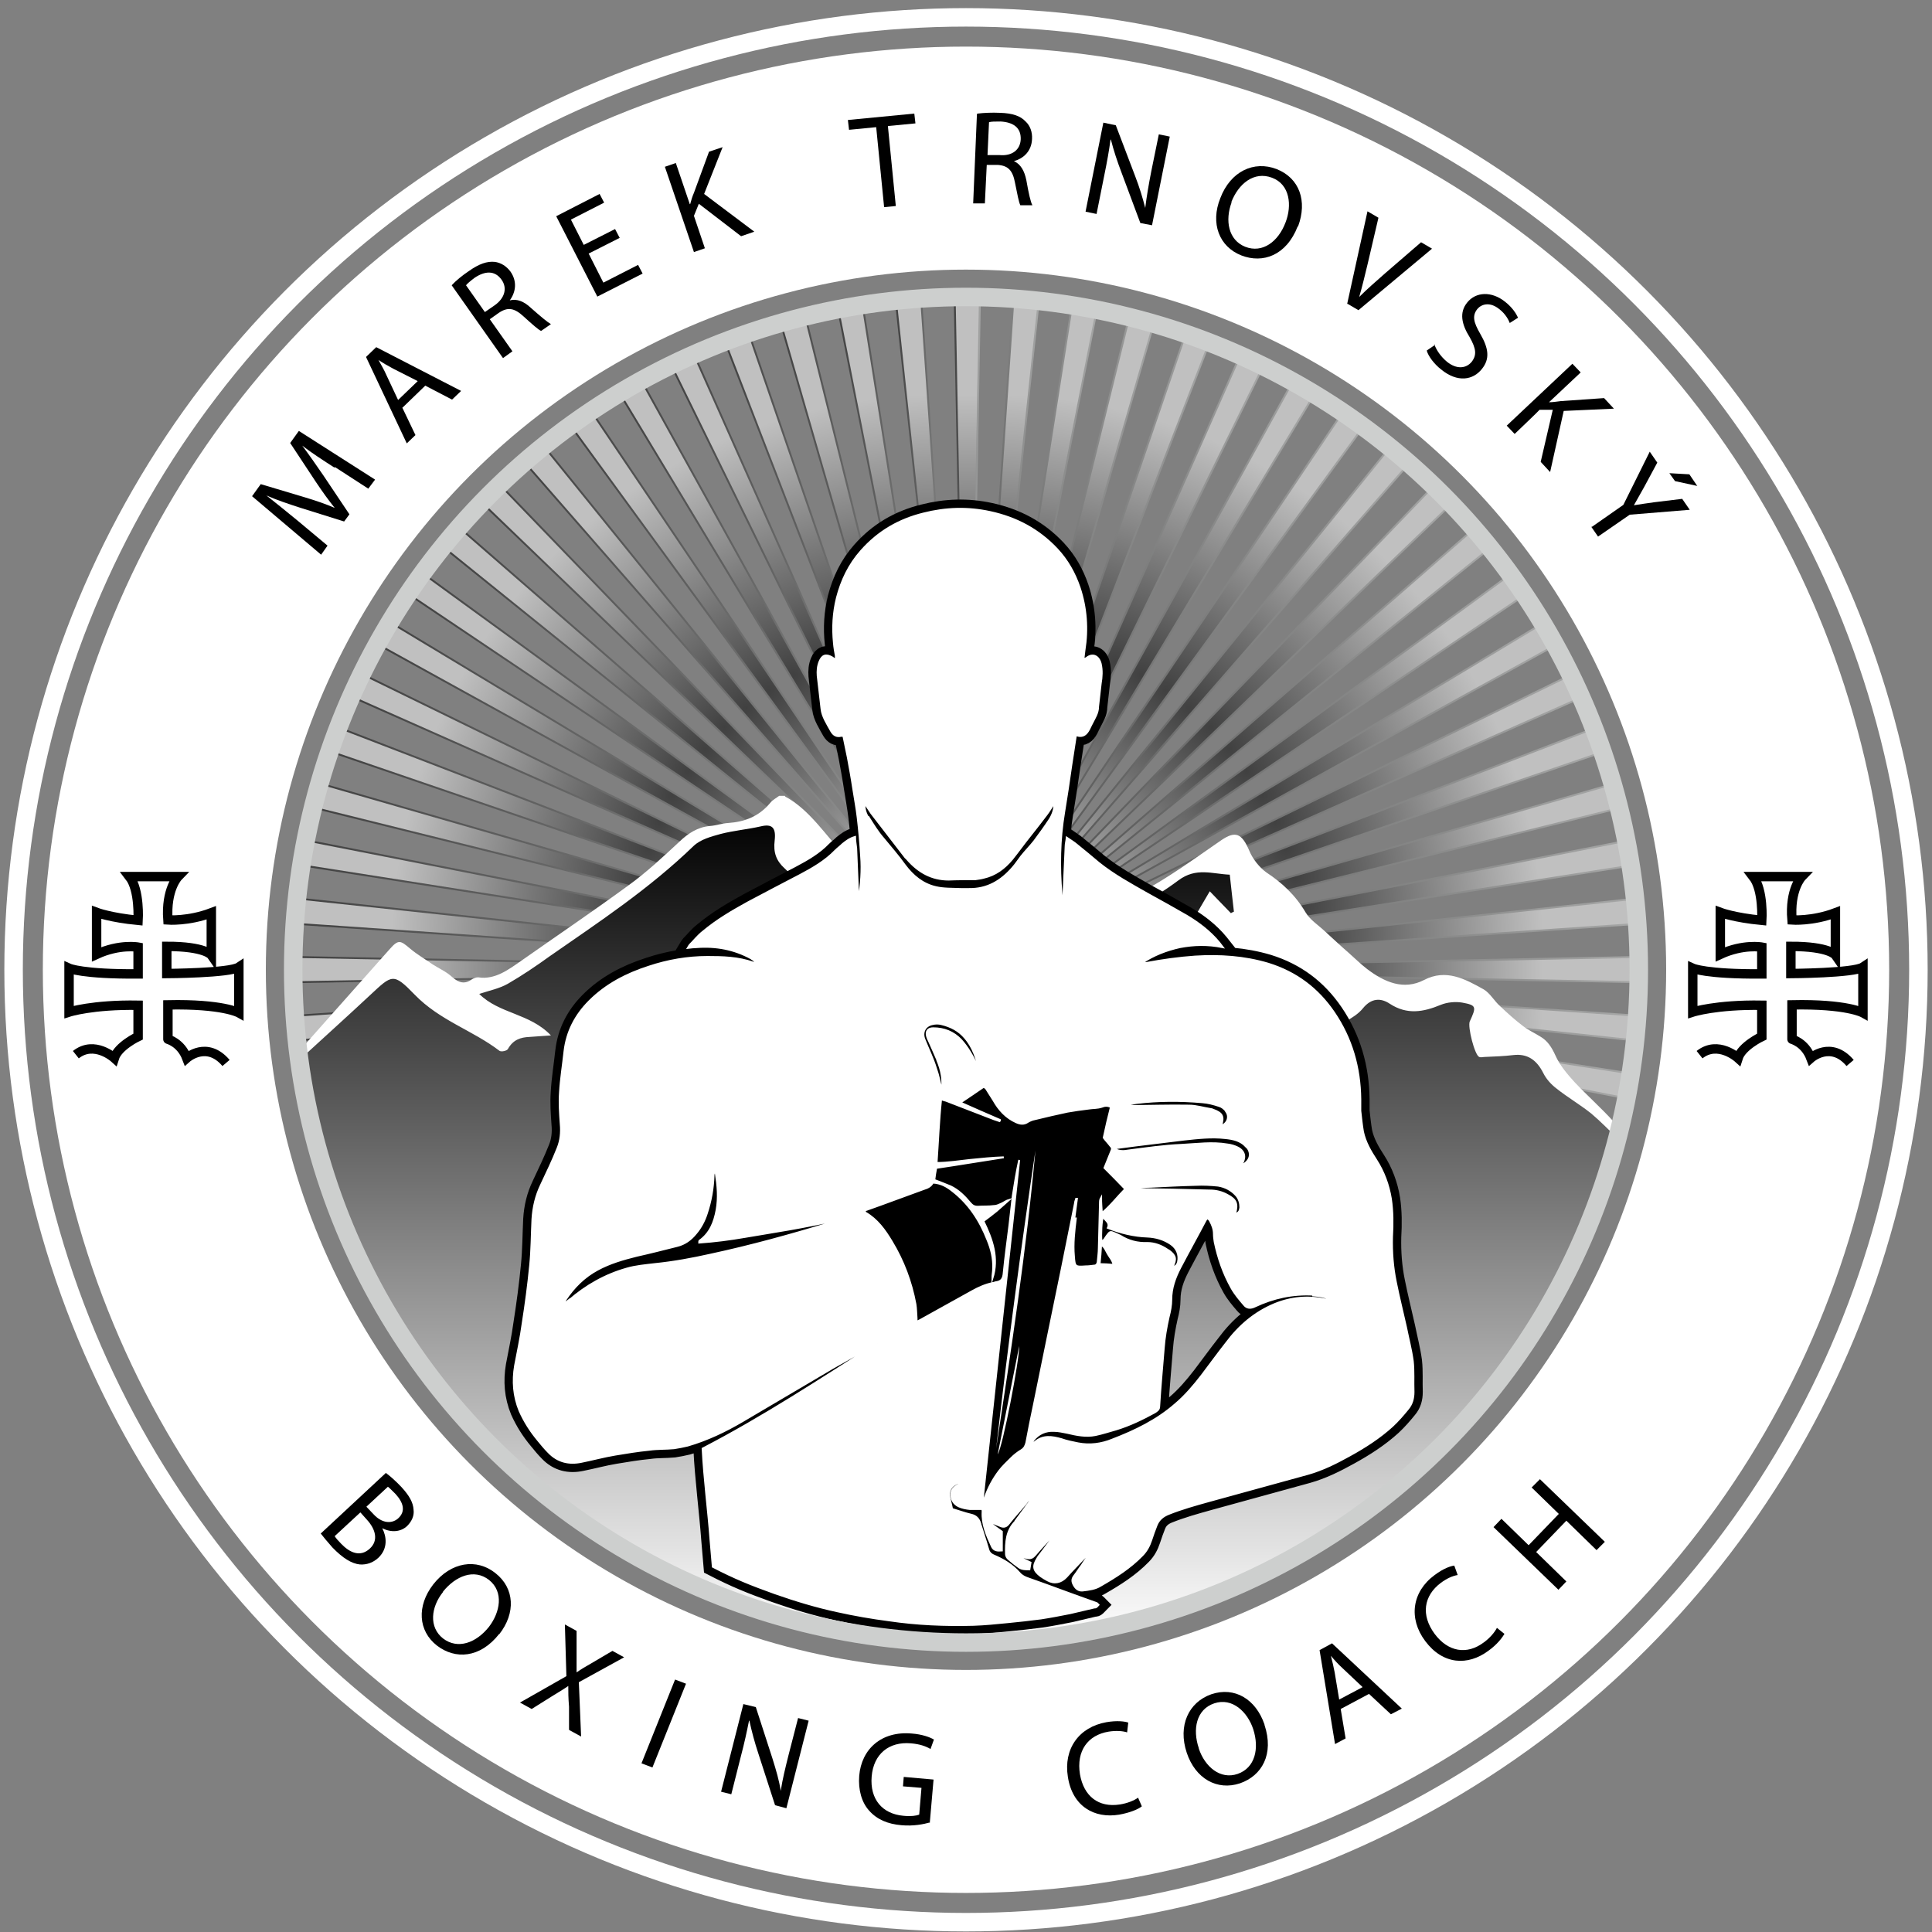 <?xml version="1.0" encoding="UTF-8"?>
<svg id="Layer_1" xmlns="http://www.w3.org/2000/svg" xmlns:xlink="http://www.w3.org/1999/xlink" version="1.1" viewBox="0 0 512 512">
  <rect x="0" y="0" width="512" height="512" fill="#808080" stroke="none"/>
  <!-- Generator: Adobe Illustrator 29.0.1, SVG Export Plug-In . SVG Version: 2.1.0 Build 192)  -->
  <defs>
    <style>
      .st0 {
        stroke-width: 59.1px;
      }

      .st0, .st1, .st2, .st3, .st4, .st5, .st6, .st7, .st8, .st9, .st10, .st11, .st12, .st13, .st14, .st15, .st16, .st17, .st18, .st19, .st20, .st21, .st22, .st23, .st24, .st25, .st26, .st27, .st28, .st29, .st30, .st31, .st32, .st33, .st34, .st35, .st36, .st37, .st38, .st39, .st40, .st41, .st42, .st43, .st44, .st45, .st46, .st47, .st48, .st49, .st50, .st51, .st52, .st53, .st54, .st55, .st56, .st57, .st58, .st59, .st60, .st61, .st62, .st63, .st64, .st65, .st66, .st67, .st68, .st69, .st70, .st71, .st72, .st73, .st74, .st75, .st76, .st77 {
        stroke-miterlimit: 10;
      }

      .st0, .st1, .st64, .st77 {
        fill: none;
      }

      .st0, .st64, .st67 {
        stroke: #fff;
      }

      .st1 {
        stroke: #cdcfce;
      }

      .st1, .st64, .st65 {
        stroke-width: 4.9px;
      }

      .st2 {
        fill: url(#radial-gradient14);
        stroke: url(#linear-gradient14);
      }

      .st2, .st3, .st4, .st5, .st6, .st7, .st8, .st9, .st10, .st11, .st12, .st13, .st14, .st15, .st16, .st17, .st18, .st19, .st20, .st21, .st22, .st23, .st24, .st25, .st26, .st27, .st28, .st29, .st30, .st31, .st32, .st33, .st34, .st35, .st36, .st37, .st38, .st39, .st40, .st41, .st42, .st43, .st44, .st45, .st46, .st47, .st48, .st49, .st50, .st51, .st52, .st53, .st54, .st55, .st56, .st57, .st58, .st59, .st60, .st61, .st62, .st63, .st66, .st67, .st68, .st69, .st70, .st71, .st72, .st73, .st74, .st75, .st76 {
        stroke-width: .5px;
      }

      .st3 {
        fill: url(#radial-gradient12);
        stroke: url(#linear-gradient12);
      }

      .st4 {
        fill: url(#radial-gradient49);
        stroke: url(#linear-gradient49);
      }

      .st5 {
        fill: url(#radial-gradient48);
        stroke: url(#linear-gradient48);
      }

      .st6 {
        fill: url(#radial-gradient19);
        stroke: url(#linear-gradient19);
      }

      .st7 {
        fill: url(#radial-gradient10);
        stroke: url(#linear-gradient10);
      }

      .st8 {
        fill: url(#radial-gradient13);
        stroke: url(#linear-gradient13);
      }

      .st9 {
        fill: url(#radial-gradient11);
        stroke: url(#linear-gradient11);
      }

      .st10 {
        fill: url(#radial-gradient47);
        stroke: url(#linear-gradient47);
      }

      .st11 {
        fill: url(#radial-gradient17);
        stroke: url(#linear-gradient17);
      }

      .st12 {
        fill: url(#radial-gradient18);
        stroke: url(#linear-gradient18);
      }

      .st13 {
        fill: url(#radial-gradient16);
        stroke: url(#linear-gradient16);
      }

      .st14 {
        fill: url(#radial-gradient15);
        stroke: url(#linear-gradient15);
      }

      .st15 {
        fill: url(#radial-gradient46);
        stroke: url(#linear-gradient46);
      }

      .st16 {
        fill: url(#radial-gradient71);
        stroke: url(#linear-gradient71);
      }

      .st17 {
        fill: url(#radial-gradient70);
        stroke: url(#linear-gradient70);
      }

      .st18 {
        fill: url(#radial-gradient64);
        stroke: url(#linear-gradient64);
      }

      .st19 {
        fill: url(#radial-gradient69);
        stroke: url(#linear-gradient69);
      }

      .st20 {
        fill: url(#radial-gradient60);
        stroke: url(#linear-gradient60);
      }

      .st21 {
        fill: url(#radial-gradient67);
        stroke: url(#linear-gradient67);
      }

      .st22 {
        fill: url(#radial-gradient62);
        stroke: url(#linear-gradient62);
      }

      .st23 {
        fill: url(#radial-gradient68);
        stroke: url(#linear-gradient68);
      }

      .st24 {
        fill: url(#radial-gradient63);
        stroke: url(#linear-gradient63);
      }

      .st25 {
        fill: url(#radial-gradient66);
        stroke: url(#linear-gradient66);
      }

      .st26 {
        fill: url(#radial-gradient65);
        stroke: url(#linear-gradient65);
      }

      .st27 {
        fill: url(#radial-gradient61);
        stroke: url(#linear-gradient61);
      }

      .st28 {
        fill: url(#radial-gradient43);
        stroke: url(#linear-gradient43);
      }

      .st29 {
        fill: url(#radial-gradient42);
        stroke: url(#linear-gradient42);
      }

      .st30 {
        fill: url(#radial-gradient41);
        stroke: url(#linear-gradient41);
      }

      .st31 {
        fill: url(#radial-gradient40);
        stroke: url(#linear-gradient40);
      }

      .st32 {
        fill: url(#radial-gradient45);
        stroke: url(#linear-gradient45);
      }

      .st33 {
        fill: url(#radial-gradient44);
        stroke: url(#linear-gradient44);
      }

      .st34 {
        fill: url(#radial-gradient28);
        stroke: url(#linear-gradient28);
      }

      .st35 {
        fill: url(#radial-gradient29);
        stroke: url(#linear-gradient29);
      }

      .st36 {
        fill: url(#radial-gradient33);
        stroke: url(#linear-gradient33);
      }

      .st37 {
        fill: url(#radial-gradient34);
        stroke: url(#linear-gradient34);
      }

      .st38 {
        fill: url(#radial-gradient37);
        stroke: url(#linear-gradient37);
      }

      .st39 {
        fill: url(#radial-gradient36);
        stroke: url(#linear-gradient36);
      }

      .st40 {
        fill: url(#radial-gradient31);
        stroke: url(#linear-gradient31);
      }

      .st41 {
        fill: url(#radial-gradient35);
        stroke: url(#linear-gradient35);
      }

      .st42 {
        fill: url(#radial-gradient30);
        stroke: url(#linear-gradient30);
      }

      .st43 {
        fill: url(#radial-gradient32);
        stroke: url(#linear-gradient32);
      }

      .st44 {
        fill: url(#radial-gradient38);
        stroke: url(#linear-gradient38);
      }

      .st45 {
        fill: url(#radial-gradient54);
        stroke: url(#linear-gradient54);
      }

      .st46 {
        fill: url(#radial-gradient50);
        stroke: url(#linear-gradient50);
      }

      .st47 {
        fill: url(#radial-gradient52);
        stroke: url(#linear-gradient52);
      }

      .st48 {
        fill: url(#radial-gradient57);
        stroke: url(#linear-gradient57);
      }

      .st49 {
        fill: url(#radial-gradient56);
        stroke: url(#linear-gradient56);
      }

      .st50 {
        fill: url(#radial-gradient53);
        stroke: url(#linear-gradient53);
      }

      .st51 {
        fill: url(#radial-gradient59);
        stroke: url(#linear-gradient59);
      }

      .st52 {
        fill: url(#radial-gradient51);
        stroke: url(#linear-gradient51);
      }

      .st53 {
        fill: url(#radial-gradient58);
        stroke: url(#linear-gradient58);
      }

      .st54 {
        fill: url(#radial-gradient55);
        stroke: url(#linear-gradient55);
      }

      .st55 {
        fill: url(#radial-gradient39);
        stroke: url(#linear-gradient39);
      }

      .st56 {
        fill: url(#radial-gradient22);
        stroke: url(#linear-gradient22);
      }

      .st57 {
        fill: url(#radial-gradient26);
        stroke: url(#linear-gradient26);
      }

      .st58 {
        fill: url(#radial-gradient20);
        stroke: url(#linear-gradient20);
      }

      .st59 {
        fill: url(#radial-gradient23);
        stroke: url(#linear-gradient23);
      }

      .st60 {
        fill: url(#radial-gradient25);
        stroke: url(#linear-gradient25);
      }

      .st61 {
        fill: url(#radial-gradient24);
        stroke: url(#linear-gradient24);
      }

      .st62 {
        fill: url(#radial-gradient27);
        stroke: url(#linear-gradient27);
      }

      .st63 {
        fill: url(#radial-gradient21);
        stroke: url(#linear-gradient21);
      }

      .st78 {
        fill: url(#linear-gradient72);
      }

      .st65, .st67, .st79 {
        fill: #fff;
      }

      .st65, .st77 {
        stroke: #000;
      }

      .st66 {
        fill: url(#radial-gradient);
        stroke: url(#linear-gradient);
      }

      .st68 {
        fill: url(#radial-gradient1);
        stroke: url(#linear-gradient1);
      }

      .st69 {
        fill: url(#radial-gradient3);
        stroke: url(#linear-gradient3);
      }

      .st70 {
        fill: url(#radial-gradient8);
        stroke: url(#linear-gradient8);
      }

      .st71 {
        fill: url(#radial-gradient6);
        stroke: url(#linear-gradient6);
      }

      .st72 {
        fill: url(#radial-gradient9);
        stroke: url(#linear-gradient9);
      }

      .st73 {
        fill: url(#radial-gradient4);
        stroke: url(#linear-gradient4);
      }

      .st74 {
        fill: url(#radial-gradient5);
        stroke: url(#linear-gradient5);
      }

      .st75 {
        fill: url(#radial-gradient2);
        stroke: url(#linear-gradient2);
      }

      .st76 {
        fill: url(#radial-gradient7);
        stroke: url(#linear-gradient7);
      }

      .st80 {
        opacity: .5;
      }

      .st81 {
        fill: #cdcfce;
      }

      .st77 {
        stroke-width: 2.5px;
      }
    </style>
    <radialGradient id="radial-gradient" cx="256.4" cy="346.2" fx="256.4" fy="346.2" r="63.1" gradientTransform="translate(0 514) scale(1 -1)" gradientUnits="userSpaceOnUse">
      <stop offset="0" stop-color="#000"/>
      <stop offset="1" stop-color="#fff"/>
    </radialGradient>
    <linearGradient id="linear-gradient" x1="252.8" y1="346.3" x2="260" y2="346.3" gradientTransform="translate(0 514) scale(1 -1)" gradientUnits="userSpaceOnUse">
      <stop offset="0" stop-color="#000"/>
      <stop offset="1" stop-color="#cdcfce"/>
    </linearGradient>
    <radialGradient id="radial-gradient1" cx="246.9" cy="346" fx="246.9" fy="346" r="63.3" gradientTransform="translate(0 514) scale(1 -1)" gradientUnits="userSpaceOnUse">
      <stop offset="0" stop-color="#000"/>
      <stop offset="1" stop-color="#fff"/>
    </radialGradient>
    <linearGradient id="linear-gradient1" x1="237.2" y1="346.1" x2="256.6" y2="346.1" gradientTransform="translate(0 514) scale(1 -1)" gradientUnits="userSpaceOnUse">
      <stop offset="0" stop-color="#000"/>
      <stop offset="1" stop-color="#cdcfce"/>
    </linearGradient>
    <radialGradient id="radial-gradient2" cx="239.2" cy="345.1" fx="239.2" fy="345.1" r="63.5" gradientTransform="translate(0 514) scale(1 -1)" gradientUnits="userSpaceOnUse">
      <stop offset="0" stop-color="#000"/>
      <stop offset="1" stop-color="#fff"/>
    </radialGradient>
    <linearGradient id="linear-gradient2" x1="221.8" y1="345.3" x2="256.6" y2="345.3" gradientTransform="translate(0 514) scale(1 -1)" gradientUnits="userSpaceOnUse">
      <stop offset="0" stop-color="#000"/>
      <stop offset="1" stop-color="#cdcfce"/>
    </linearGradient>
    <radialGradient id="radial-gradient3" cx="231.6" cy="343.6" fx="231.6" fy="343.6" r="63.7" gradientTransform="translate(0 514) scale(1 -1)" gradientUnits="userSpaceOnUse">
      <stop offset="0" stop-color="#000"/>
      <stop offset="1" stop-color="#fff"/>
    </radialGradient>
    <linearGradient id="linear-gradient3" x1="206.6" y1="343.7" x2="256.6" y2="343.7" gradientTransform="translate(0 514) scale(1 -1)" gradientUnits="userSpaceOnUse">
      <stop offset="0" stop-color="#000"/>
      <stop offset="1" stop-color="#cdcfce"/>
    </linearGradient>
    <radialGradient id="radial-gradient4" cx="224.2" cy="341.4" fx="224.2" fy="341.4" r="63.8" gradientTransform="translate(0 514) scale(1 -1)" gradientUnits="userSpaceOnUse">
      <stop offset="0" stop-color="#000"/>
      <stop offset="1" stop-color="#fff"/>
    </radialGradient>
    <linearGradient id="linear-gradient4" x1="191.8" y1="341.5" x2="256.6" y2="341.5" gradientTransform="translate(0 514) scale(1 -1)" gradientUnits="userSpaceOnUse">
      <stop offset="0" stop-color="#000"/>
      <stop offset="1" stop-color="#cdcfce"/>
    </linearGradient>
    <radialGradient id="radial-gradient5" cx="217.1" cy="338.6" fx="217.1" fy="338.6" r="64" gradientTransform="translate(0 514) scale(1 -1)" gradientUnits="userSpaceOnUse">
      <stop offset="0" stop-color="#000"/>
      <stop offset="1" stop-color="#fff"/>
    </radialGradient>
    <linearGradient id="linear-gradient5" x1="177.5" y1="338.7" x2="256.6" y2="338.7" gradientTransform="translate(0 514) scale(1 -1)" gradientUnits="userSpaceOnUse">
      <stop offset="0" stop-color="#000"/>
      <stop offset="1" stop-color="#cdcfce"/>
    </linearGradient>
    <radialGradient id="radial-gradient6" cx="210.3" cy="335.1" fx="210.3" fy="335.1" r="64.1" gradientTransform="translate(0 514) scale(1 -1)" gradientUnits="userSpaceOnUse">
      <stop offset="0" stop-color="#000"/>
      <stop offset="1" stop-color="#fff"/>
    </radialGradient>
    <linearGradient id="linear-gradient6" x1="163.8" y1="335.2" x2="256.6" y2="335.2" gradientTransform="translate(0 514) scale(1 -1)" gradientUnits="userSpaceOnUse">
      <stop offset="0" stop-color="#000"/>
      <stop offset="1" stop-color="#cdcfce"/>
    </linearGradient>
    <radialGradient id="radial-gradient7" cx="203.8" cy="331" fx="203.8" fy="331" r="64.2" gradientTransform="translate(0 514) scale(1 -1)" gradientUnits="userSpaceOnUse">
      <stop offset="0" stop-color="#000"/>
      <stop offset="1" stop-color="#fff"/>
    </radialGradient>
    <linearGradient id="linear-gradient7" x1="150.8" y1="331.1" x2="256.6" y2="331.1" gradientTransform="translate(0 514) scale(1 -1)" gradientUnits="userSpaceOnUse">
      <stop offset="0" stop-color="#000"/>
      <stop offset="1" stop-color="#cdcfce"/>
    </linearGradient>
    <radialGradient id="radial-gradient8" cx="197.7" cy="326.4" fx="197.7" fy="326.4" r="64.2" gradientTransform="translate(0 514) scale(1 -1)" gradientUnits="userSpaceOnUse">
      <stop offset="0" stop-color="#000"/>
      <stop offset="1" stop-color="#fff"/>
    </radialGradient>
    <linearGradient id="linear-gradient8" x1="138.7" y1="326.5" x2="256.5" y2="326.5" gradientTransform="translate(0 514) scale(1 -1)" gradientUnits="userSpaceOnUse">
      <stop offset="0" stop-color="#000"/>
      <stop offset="1" stop-color="#cdcfce"/>
    </linearGradient>
    <radialGradient id="radial-gradient9" cx="192" cy="321.3" fx="192" fy="321.3" r="64.3" gradientTransform="translate(0 514) scale(1 -1)" gradientUnits="userSpaceOnUse">
      <stop offset="0" stop-color="#000"/>
      <stop offset="1" stop-color="#fff"/>
    </radialGradient>
    <linearGradient id="linear-gradient9" x1="127.4" y1="321.4" x2="256.5" y2="321.4" gradientTransform="translate(0 514) scale(1 -1)" gradientUnits="userSpaceOnUse">
      <stop offset="0" stop-color="#000"/>
      <stop offset="1" stop-color="#cdcfce"/>
    </linearGradient>
    <radialGradient id="radial-gradient10" cx="186.9" cy="315.6" fx="186.9" fy="315.6" r="64.3" gradientTransform="translate(0 514) scale(1 -1)" gradientUnits="userSpaceOnUse">
      <stop offset="0" stop-color="#000"/>
      <stop offset="1" stop-color="#fff"/>
    </radialGradient>
    <linearGradient id="linear-gradient10" x1="117.1" y1="315.7" x2="256.5" y2="315.7" gradientTransform="translate(0 514) scale(1 -1)" gradientUnits="userSpaceOnUse">
      <stop offset="0" stop-color="#000"/>
      <stop offset="1" stop-color="#cdcfce"/>
    </linearGradient>
    <radialGradient id="radial-gradient11" cx="182.3" cy="309.6" fx="182.3" fy="309.6" r="64.2" gradientTransform="translate(0 514) scale(1 -1)" gradientUnits="userSpaceOnUse">
      <stop offset="0" stop-color="#000"/>
      <stop offset="1" stop-color="#fff"/>
    </radialGradient>
    <linearGradient id="linear-gradient11" x1="107.8" y1="309.6" x2="256.5" y2="309.6" gradientTransform="translate(0 514) scale(1 -1)" gradientUnits="userSpaceOnUse">
      <stop offset="0" stop-color="#000"/>
      <stop offset="1" stop-color="#cdcfce"/>
    </linearGradient>
    <radialGradient id="radial-gradient12" cx="178.2" cy="303.1" fx="178.2" fy="303.1" r="64.1" gradientTransform="translate(0 514) scale(1 -1)" gradientUnits="userSpaceOnUse">
      <stop offset="0" stop-color="#000"/>
      <stop offset="1" stop-color="#fff"/>
    </radialGradient>
    <linearGradient id="linear-gradient12" x1="99.7" y1="303.1" x2="256.5" y2="303.1" gradientTransform="translate(0 514) scale(1 -1)" gradientUnits="userSpaceOnUse">
      <stop offset="0" stop-color="#000"/>
      <stop offset="1" stop-color="#cdcfce"/>
    </linearGradient>
    <radialGradient id="radial-gradient13" cx="174.7" cy="296.2" fx="174.7" fy="296.2" r="64" gradientTransform="translate(0 514) scale(1 -1)" gradientUnits="userSpaceOnUse">
      <stop offset="0" stop-color="#000"/>
      <stop offset="1" stop-color="#fff"/>
    </radialGradient>
    <linearGradient id="linear-gradient13" x1="92.8" y1="296.3" x2="256.5" y2="296.3" gradientTransform="translate(0 514) scale(1 -1)" gradientUnits="userSpaceOnUse">
      <stop offset="0" stop-color="#000"/>
      <stop offset="1" stop-color="#cdcfce"/>
    </linearGradient>
    <radialGradient id="radial-gradient14" cx="171.9" cy="289.1" fx="171.9" fy="289.1" r="63.9" gradientTransform="translate(0 514) scale(1 -1)" gradientUnits="userSpaceOnUse">
      <stop offset="0" stop-color="#000"/>
      <stop offset="1" stop-color="#fff"/>
    </radialGradient>
    <linearGradient id="linear-gradient14" x1="87.1" y1="289.1" x2="256.4" y2="289.1" gradientTransform="translate(0 514) scale(1 -1)" gradientUnits="userSpaceOnUse">
      <stop offset="0" stop-color="#000"/>
      <stop offset="1" stop-color="#cdcfce"/>
    </linearGradient>
    <radialGradient id="radial-gradient15" cx="169.7" cy="281.7" fx="169.7" fy="281.7" r="63.7" gradientTransform="translate(0 514) scale(1 -1)" gradientUnits="userSpaceOnUse">
      <stop offset="0" stop-color="#000"/>
      <stop offset="1" stop-color="#fff"/>
    </radialGradient>
    <linearGradient id="linear-gradient15" x1="82.7" y1="281.8" x2="256.4" y2="281.8" gradientTransform="translate(0 514) scale(1 -1)" gradientUnits="userSpaceOnUse">
      <stop offset="0" stop-color="#000"/>
      <stop offset="1" stop-color="#cdcfce"/>
    </linearGradient>
    <radialGradient id="radial-gradient16" cx="168.1" cy="274.2" fx="168.1" fy="274.2" r="63.5" gradientTransform="translate(0 514) scale(1 -1)" gradientUnits="userSpaceOnUse">
      <stop offset="0" stop-color="#000"/>
      <stop offset="1" stop-color="#fff"/>
    </radialGradient>
    <linearGradient id="linear-gradient16" x1="79.6" y1="274.2" x2="256.4" y2="274.2" gradientTransform="translate(0 514) scale(1 -1)" gradientUnits="userSpaceOnUse">
      <stop offset="0" stop-color="#000"/>
      <stop offset="1" stop-color="#cdcfce"/>
    </linearGradient>
    <radialGradient id="radial-gradient17" cx="167.3" cy="266.5" fx="167.3" fy="266.5" r="63.3" gradientTransform="translate(0 514) scale(1 -1)" gradientUnits="userSpaceOnUse">
      <stop offset="0" stop-color="#000"/>
      <stop offset="1" stop-color="#fff"/>
    </radialGradient>
    <linearGradient id="linear-gradient17" x1="77.9" y1="266.5" x2="256.4" y2="266.5" gradientTransform="translate(0 514) scale(1 -1)" gradientUnits="userSpaceOnUse">
      <stop offset="0" stop-color="#000"/>
      <stop offset="1" stop-color="#cdcfce"/>
    </linearGradient>
    <radialGradient id="radial-gradient18" cx="167.1" cy="257" fx="167.1" fy="257" r="63.2" gradientTransform="translate(0 514) scale(1 -1)" gradientUnits="userSpaceOnUse">
      <stop offset="0" stop-color="#000"/>
      <stop offset="1" stop-color="#fff"/>
    </radialGradient>
    <linearGradient id="linear-gradient18" x1="77.5" y1="257" x2="256.4" y2="257" gradientTransform="translate(0 514) scale(1 -1)" gradientUnits="userSpaceOnUse">
      <stop offset="0" stop-color="#000"/>
      <stop offset="1" stop-color="#cdcfce"/>
    </linearGradient>
    <radialGradient id="radial-gradient19" cx="167.3" cy="247.6" fx="167.3" fy="247.6" r="63.3" gradientTransform="translate(0 514) scale(1 -1)" gradientUnits="userSpaceOnUse">
      <stop offset="0" stop-color="#000"/>
      <stop offset="1" stop-color="#fff"/>
    </radialGradient>
    <linearGradient id="linear-gradient19" x1="77.9" y1="247.6" x2="256.4" y2="247.6" gradientTransform="translate(0 514) scale(1 -1)" gradientUnits="userSpaceOnUse">
      <stop offset="0" stop-color="#000"/>
      <stop offset="1" stop-color="#cdcfce"/>
    </linearGradient>
    <radialGradient id="radial-gradient20" cx="168.1" cy="239.9" fx="168.1" fy="239.9" r="63.5" gradientTransform="translate(0 514) scale(1 -1)" gradientUnits="userSpaceOnUse">
      <stop offset="0" stop-color="#000"/>
      <stop offset="1" stop-color="#fff"/>
    </radialGradient>
    <linearGradient id="linear-gradient20" x1="79.6" y1="239.9" x2="256.4" y2="239.9" gradientTransform="translate(0 514) scale(1 -1)" gradientUnits="userSpaceOnUse">
      <stop offset="0" stop-color="#000"/>
      <stop offset="1" stop-color="#cdcfce"/>
    </linearGradient>
    <radialGradient id="radial-gradient21" cx="169.7" cy="232.3" fx="169.7" fy="232.3" r="63.7" gradientTransform="translate(0 514) scale(1 -1)" gradientUnits="userSpaceOnUse">
      <stop offset="0" stop-color="#000"/>
      <stop offset="1" stop-color="#fff"/>
    </radialGradient>
    <linearGradient id="linear-gradient21" x1="82.7" y1="232.3" x2="256.4" y2="232.3" gradientTransform="translate(0 514) scale(1 -1)" gradientUnits="userSpaceOnUse">
      <stop offset="0" stop-color="#000"/>
      <stop offset="1" stop-color="#cdcfce"/>
    </linearGradient>
    <radialGradient id="radial-gradient22" cx="171.9" cy="225" fx="171.9" fy="225" r="63.9" gradientTransform="translate(0 514) scale(1 -1)" gradientUnits="userSpaceOnUse">
      <stop offset="0" stop-color="#000"/>
      <stop offset="1" stop-color="#fff"/>
    </radialGradient>
    <linearGradient id="linear-gradient22" x1="87.1" y1="224.9" x2="256.4" y2="224.9" gradientTransform="translate(0 514) scale(1 -1)" gradientUnits="userSpaceOnUse">
      <stop offset="0" stop-color="#000"/>
      <stop offset="1" stop-color="#cdcfce"/>
    </linearGradient>
    <radialGradient id="radial-gradient23" cx="174.7" cy="217.8" fx="174.7" fy="217.8" r="64" gradientTransform="translate(0 514) scale(1 -1)" gradientUnits="userSpaceOnUse">
      <stop offset="0" stop-color="#000"/>
      <stop offset="1" stop-color="#fff"/>
    </radialGradient>
    <linearGradient id="linear-gradient23" x1="92.8" y1="217.8" x2="256.5" y2="217.8" gradientTransform="translate(0 514) scale(1 -1)" gradientUnits="userSpaceOnUse">
      <stop offset="0" stop-color="#000"/>
      <stop offset="1" stop-color="#cdcfce"/>
    </linearGradient>
    <radialGradient id="radial-gradient24" cx="178.2" cy="211" fx="178.2" fy="211" r="64.1" gradientTransform="translate(0 514) scale(1 -1)" gradientUnits="userSpaceOnUse">
      <stop offset="0" stop-color="#000"/>
      <stop offset="1" stop-color="#fff"/>
    </radialGradient>
    <linearGradient id="linear-gradient24" x1="99.7" y1="210.9" x2="256.5" y2="210.9" gradientTransform="translate(0 514) scale(1 -1)" gradientUnits="userSpaceOnUse">
      <stop offset="0" stop-color="#000"/>
      <stop offset="1" stop-color="#cdcfce"/>
    </linearGradient>
    <radialGradient id="radial-gradient25" cx="182.3" cy="204.5" fx="182.3" fy="204.5" r="64.2" gradientTransform="translate(0 514) scale(1 -1)" gradientUnits="userSpaceOnUse">
      <stop offset="0" stop-color="#000"/>
      <stop offset="1" stop-color="#fff"/>
    </radialGradient>
    <linearGradient id="linear-gradient25" x1="107.8" y1="204.5" x2="256.5" y2="204.5" gradientTransform="translate(0 514) scale(1 -1)" gradientUnits="userSpaceOnUse">
      <stop offset="0" stop-color="#000"/>
      <stop offset="1" stop-color="#cdcfce"/>
    </linearGradient>
    <radialGradient id="radial-gradient26" cx="186.9" cy="198.4" fx="186.9" fy="198.4" r="64.3" gradientTransform="translate(0 514) scale(1 -1)" gradientUnits="userSpaceOnUse">
      <stop offset="0" stop-color="#000"/>
      <stop offset="1" stop-color="#fff"/>
    </radialGradient>
    <linearGradient id="linear-gradient26" x1="117.1" y1="198.4" x2="256.5" y2="198.4" gradientTransform="translate(0 514) scale(1 -1)" gradientUnits="userSpaceOnUse">
      <stop offset="0" stop-color="#000"/>
      <stop offset="1" stop-color="#cdcfce"/>
    </linearGradient>
    <radialGradient id="radial-gradient27" cx="192" cy="192.8" fx="192" fy="192.8" r="64.3" gradientTransform="translate(0 514) scale(1 -1)" gradientUnits="userSpaceOnUse">
      <stop offset="0" stop-color="#000"/>
      <stop offset="1" stop-color="#fff"/>
    </radialGradient>
    <linearGradient id="linear-gradient27" x1="127.4" y1="192.7" x2="256.5" y2="192.7" gradientTransform="translate(0 514) scale(1 -1)" gradientUnits="userSpaceOnUse">
      <stop offset="0" stop-color="#000"/>
      <stop offset="1" stop-color="#cdcfce"/>
    </linearGradient>
    <radialGradient id="radial-gradient28" cx="197.7" cy="187.7" fx="197.7" fy="187.7" r="64.2" gradientTransform="translate(0 514) scale(1 -1)" gradientUnits="userSpaceOnUse">
      <stop offset="0" stop-color="#000"/>
      <stop offset="1" stop-color="#fff"/>
    </radialGradient>
    <linearGradient id="linear-gradient28" x1="138.7" y1="187.6" x2="256.5" y2="187.6" gradientTransform="translate(0 514) scale(1 -1)" gradientUnits="userSpaceOnUse">
      <stop offset="0" stop-color="#000"/>
      <stop offset="1" stop-color="#cdcfce"/>
    </linearGradient>
    <radialGradient id="radial-gradient29" cx="203.8" cy="183" fx="203.8" fy="183" r="64.2" gradientTransform="translate(0 514) scale(1 -1)" gradientUnits="userSpaceOnUse">
      <stop offset="0" stop-color="#000"/>
      <stop offset="1" stop-color="#fff"/>
    </radialGradient>
    <linearGradient id="linear-gradient29" x1="150.8" y1="182.9" x2="256.6" y2="182.9" gradientTransform="translate(0 514) scale(1 -1)" gradientUnits="userSpaceOnUse">
      <stop offset="0" stop-color="#000"/>
      <stop offset="1" stop-color="#cdcfce"/>
    </linearGradient>
    <radialGradient id="radial-gradient30" cx="210.3" cy="179" fx="210.3" fy="179" r="64.1" gradientTransform="translate(0 514) scale(1 -1)" gradientUnits="userSpaceOnUse">
      <stop offset="0" stop-color="#000"/>
      <stop offset="1" stop-color="#fff"/>
    </radialGradient>
    <linearGradient id="linear-gradient30" x1="163.8" y1="178.9" x2="256.6" y2="178.9" gradientTransform="translate(0 514) scale(1 -1)" gradientUnits="userSpaceOnUse">
      <stop offset="0" stop-color="#000"/>
      <stop offset="1" stop-color="#cdcfce"/>
    </linearGradient>
    <radialGradient id="radial-gradient31" cx="217.1" cy="175.5" fx="217.1" fy="175.5" r="64" gradientTransform="translate(0 514) scale(1 -1)" gradientUnits="userSpaceOnUse">
      <stop offset="0" stop-color="#000"/>
      <stop offset="1" stop-color="#fff"/>
    </radialGradient>
    <linearGradient id="linear-gradient31" x1="177.5" y1="175.4" x2="256.6" y2="175.4" gradientTransform="translate(0 514) scale(1 -1)" gradientUnits="userSpaceOnUse">
      <stop offset="0" stop-color="#000"/>
      <stop offset="1" stop-color="#cdcfce"/>
    </linearGradient>
    <radialGradient id="radial-gradient32" cx="224.2" cy="172.7" fx="224.2" fy="172.7" r="63.8" gradientTransform="translate(0 514) scale(1 -1)" gradientUnits="userSpaceOnUse">
      <stop offset="0" stop-color="#000"/>
      <stop offset="1" stop-color="#fff"/>
    </radialGradient>
    <linearGradient id="linear-gradient32" x1="191.8" y1="172.6" x2="256.6" y2="172.6" gradientTransform="translate(0 514) scale(1 -1)" gradientUnits="userSpaceOnUse">
      <stop offset="0" stop-color="#000"/>
      <stop offset="1" stop-color="#cdcfce"/>
    </linearGradient>
    <radialGradient id="radial-gradient33" cx="231.6" cy="170.5" fx="231.6" fy="170.5" r="63.7" gradientTransform="translate(0 514) scale(1 -1)" gradientUnits="userSpaceOnUse">
      <stop offset="0" stop-color="#000"/>
      <stop offset="1" stop-color="#fff"/>
    </radialGradient>
    <linearGradient id="linear-gradient33" x1="206.6" y1="170.4" x2="256.6" y2="170.4" gradientTransform="translate(0 514) scale(1 -1)" gradientUnits="userSpaceOnUse">
      <stop offset="0" stop-color="#000"/>
      <stop offset="1" stop-color="#cdcfce"/>
    </linearGradient>
    <radialGradient id="radial-gradient34" cx="239.2" cy="168.9" fx="239.2" fy="168.9" r="63.5" gradientTransform="translate(0 514) scale(1 -1)" gradientUnits="userSpaceOnUse">
      <stop offset="0" stop-color="#000"/>
      <stop offset="1" stop-color="#fff"/>
    </radialGradient>
    <linearGradient id="linear-gradient34" x1="221.8" y1="168.8" x2="256.6" y2="168.8" gradientTransform="translate(0 514) scale(1 -1)" gradientUnits="userSpaceOnUse">
      <stop offset="0" stop-color="#000"/>
      <stop offset="1" stop-color="#cdcfce"/>
    </linearGradient>
    <radialGradient id="radial-gradient35" cx="246.9" cy="168.1" fx="246.9" fy="168.1" r="63.3" gradientTransform="translate(0 514) scale(1 -1)" gradientUnits="userSpaceOnUse">
      <stop offset="0" stop-color="#000"/>
      <stop offset="1" stop-color="#fff"/>
    </radialGradient>
    <linearGradient id="linear-gradient35" x1="237.2" y1="168" x2="256.6" y2="168" gradientTransform="translate(0 514) scale(1 -1)" gradientUnits="userSpaceOnUse">
      <stop offset="0" stop-color="#000"/>
      <stop offset="1" stop-color="#cdcfce"/>
    </linearGradient>
    <radialGradient id="radial-gradient36" cx="256.4" cy="167.9" fx="256.4" fy="167.9" r="63.1" gradientTransform="translate(0 514) scale(1 -1)" gradientUnits="userSpaceOnUse">
      <stop offset="0" stop-color="#000"/>
      <stop offset="1" stop-color="#fff"/>
    </radialGradient>
    <linearGradient id="linear-gradient36" x1="252.8" y1="167.8" x2="260" y2="167.8" gradientTransform="translate(0 514) scale(1 -1)" gradientUnits="userSpaceOnUse">
      <stop offset="0" stop-color="#000"/>
      <stop offset="1" stop-color="#cdcfce"/>
    </linearGradient>
    <radialGradient id="radial-gradient37" cx="265.8" cy="168.1" fx="265.8" fy="168.1" r="63.3" gradientTransform="translate(0 514) scale(1 -1)" gradientUnits="userSpaceOnUse">
      <stop offset="0" stop-color="#000"/>
      <stop offset="1" stop-color="#fff"/>
    </radialGradient>
    <linearGradient id="linear-gradient37" x1="256.1" y1="168" x2="275.5" y2="168" gradientTransform="translate(0 514) scale(1 -1)" gradientUnits="userSpaceOnUse">
      <stop offset="0" stop-color="#000"/>
      <stop offset="1" stop-color="#cdcfce"/>
    </linearGradient>
    <radialGradient id="radial-gradient38" cx="273.5" cy="168.9" fx="273.5" fy="168.9" r="63.5" gradientTransform="translate(0 514) scale(1 -1)" gradientUnits="userSpaceOnUse">
      <stop offset="0" stop-color="#000"/>
      <stop offset="1" stop-color="#fff"/>
    </radialGradient>
    <linearGradient id="linear-gradient38" x1="256.1" y1="168.8" x2="290.9" y2="168.8" gradientTransform="translate(0 514) scale(1 -1)" gradientUnits="userSpaceOnUse">
      <stop offset="0" stop-color="#000"/>
      <stop offset="1" stop-color="#cdcfce"/>
    </linearGradient>
    <radialGradient id="radial-gradient39" cx="281.1" cy="170.5" fx="281.1" fy="170.5" r="63.7" gradientTransform="translate(0 514) scale(1 -1)" gradientUnits="userSpaceOnUse">
      <stop offset="0" stop-color="#000"/>
      <stop offset="1" stop-color="#fff"/>
    </radialGradient>
    <linearGradient id="linear-gradient39" x1="256.1" y1="170.4" x2="306.1" y2="170.4" gradientTransform="translate(0 514) scale(1 -1)" gradientUnits="userSpaceOnUse">
      <stop offset="0" stop-color="#000"/>
      <stop offset="1" stop-color="#cdcfce"/>
    </linearGradient>
    <radialGradient id="radial-gradient40" cx="288.5" cy="172.7" fx="288.5" fy="172.7" r="63.8" gradientTransform="translate(0 514) scale(1 -1)" gradientUnits="userSpaceOnUse">
      <stop offset="0" stop-color="#000"/>
      <stop offset="1" stop-color="#fff"/>
    </radialGradient>
    <linearGradient id="linear-gradient40" x1="256.1" y1="172.6" x2="320.9" y2="172.6" gradientTransform="translate(0 514) scale(1 -1)" gradientUnits="userSpaceOnUse">
      <stop offset="0" stop-color="#000"/>
      <stop offset="1" stop-color="#cdcfce"/>
    </linearGradient>
    <radialGradient id="radial-gradient41" cx="295.6" cy="175.5" fx="295.6" fy="175.5" r="64" gradientTransform="translate(0 514) scale(1 -1)" gradientUnits="userSpaceOnUse">
      <stop offset="0" stop-color="#000"/>
      <stop offset="1" stop-color="#fff"/>
    </radialGradient>
    <linearGradient id="linear-gradient41" x1="256.1" y1="175.4" x2="335.2" y2="175.4" gradientTransform="translate(0 514) scale(1 -1)" gradientUnits="userSpaceOnUse">
      <stop offset="0" stop-color="#000"/>
      <stop offset="1" stop-color="#cdcfce"/>
    </linearGradient>
    <radialGradient id="radial-gradient42" cx="302.4" cy="179" fx="302.4" fy="179" r="64.1" gradientTransform="translate(0 514) scale(1 -1)" gradientUnits="userSpaceOnUse">
      <stop offset="0" stop-color="#000"/>
      <stop offset="1" stop-color="#fff"/>
    </radialGradient>
    <linearGradient id="linear-gradient42" x1="256.1" y1="178.9" x2="348.9" y2="178.9" gradientTransform="translate(0 514) scale(1 -1)" gradientUnits="userSpaceOnUse">
      <stop offset="0" stop-color="#000"/>
      <stop offset="1" stop-color="#cdcfce"/>
    </linearGradient>
    <radialGradient id="radial-gradient43" cx="308.9" cy="183" fx="308.9" fy="183" r="64.2" gradientTransform="translate(0 514) scale(1 -1)" gradientUnits="userSpaceOnUse">
      <stop offset="0" stop-color="#000"/>
      <stop offset="1" stop-color="#fff"/>
    </radialGradient>
    <linearGradient id="linear-gradient43" x1="256.1" y1="182.9" x2="361.9" y2="182.9" gradientTransform="translate(0 514) scale(1 -1)" gradientUnits="userSpaceOnUse">
      <stop offset="0" stop-color="#000"/>
      <stop offset="1" stop-color="#cdcfce"/>
    </linearGradient>
    <radialGradient id="radial-gradient44" cx="315" cy="187.7" fx="315" fy="187.7" r="64.2" gradientTransform="translate(0 514) scale(1 -1)" gradientUnits="userSpaceOnUse">
      <stop offset="0" stop-color="#000"/>
      <stop offset="1" stop-color="#fff"/>
    </radialGradient>
    <linearGradient id="linear-gradient44" x1="256.2" y1="187.6" x2="374" y2="187.6" gradientTransform="translate(0 514) scale(1 -1)" gradientUnits="userSpaceOnUse">
      <stop offset="0" stop-color="#000"/>
      <stop offset="1" stop-color="#cdcfce"/>
    </linearGradient>
    <radialGradient id="radial-gradient45" cx="320.7" cy="192.8" fx="320.7" fy="192.8" r="64.3" gradientTransform="translate(0 514) scale(1 -1)" gradientUnits="userSpaceOnUse">
      <stop offset="0" stop-color="#000"/>
      <stop offset="1" stop-color="#fff"/>
    </radialGradient>
    <linearGradient id="linear-gradient45" x1="256.2" y1="192.7" x2="385.3" y2="192.7" gradientTransform="translate(0 514) scale(1 -1)" gradientUnits="userSpaceOnUse">
      <stop offset="0" stop-color="#000"/>
      <stop offset="1" stop-color="#cdcfce"/>
    </linearGradient>
    <radialGradient id="radial-gradient46" cx="325.8" cy="198.4" fx="325.8" fy="198.4" r="64.3" gradientTransform="translate(0 514) scale(1 -1)" gradientUnits="userSpaceOnUse">
      <stop offset="0" stop-color="#000"/>
      <stop offset="1" stop-color="#fff"/>
    </radialGradient>
    <linearGradient id="linear-gradient46" x1="256.2" y1="198.4" x2="395.6" y2="198.4" gradientTransform="translate(0 514) scale(1 -1)" gradientUnits="userSpaceOnUse">
      <stop offset="0" stop-color="#000"/>
      <stop offset="1" stop-color="#cdcfce"/>
    </linearGradient>
    <radialGradient id="radial-gradient47" cx="330.4" cy="204.5" fx="330.4" fy="204.5" r="64.2" gradientTransform="translate(0 514) scale(1 -1)" gradientUnits="userSpaceOnUse">
      <stop offset="0" stop-color="#000"/>
      <stop offset="1" stop-color="#fff"/>
    </radialGradient>
    <linearGradient id="linear-gradient47" x1="256.2" y1="204.5" x2="404.9" y2="204.5" gradientTransform="translate(0 514) scale(1 -1)" gradientUnits="userSpaceOnUse">
      <stop offset="0" stop-color="#000"/>
      <stop offset="1" stop-color="#cdcfce"/>
    </linearGradient>
    <radialGradient id="radial-gradient48" cx="334.5" cy="211" fx="334.5" fy="211" r="64.1" gradientTransform="translate(0 514) scale(1 -1)" gradientUnits="userSpaceOnUse">
      <stop offset="0" stop-color="#000"/>
      <stop offset="1" stop-color="#fff"/>
    </radialGradient>
    <linearGradient id="linear-gradient48" x1="256.2" y1="210.9" x2="413" y2="210.9" gradientTransform="translate(0 514) scale(1 -1)" gradientUnits="userSpaceOnUse">
      <stop offset="0" stop-color="#000"/>
      <stop offset="1" stop-color="#cdcfce"/>
    </linearGradient>
    <radialGradient id="radial-gradient49" cx="338" cy="217.8" fx="338" fy="217.8" r="64" gradientTransform="translate(0 514) scale(1 -1)" gradientUnits="userSpaceOnUse">
      <stop offset="0" stop-color="#000"/>
      <stop offset="1" stop-color="#fff"/>
    </radialGradient>
    <linearGradient id="linear-gradient49" x1="256.2" y1="217.8" x2="419.9" y2="217.8" gradientTransform="translate(0 514) scale(1 -1)" gradientUnits="userSpaceOnUse">
      <stop offset="0" stop-color="#000"/>
      <stop offset="1" stop-color="#cdcfce"/>
    </linearGradient>
    <radialGradient id="radial-gradient50" cx="340.8" cy="225" fx="340.8" fy="225" r="63.9" gradientTransform="translate(0 514) scale(1 -1)" gradientUnits="userSpaceOnUse">
      <stop offset="0" stop-color="#000"/>
      <stop offset="1" stop-color="#fff"/>
    </radialGradient>
    <linearGradient id="linear-gradient50" x1="256.3" y1="224.9" x2="425.6" y2="224.9" gradientTransform="translate(0 514) scale(1 -1)" gradientUnits="userSpaceOnUse">
      <stop offset="0" stop-color="#000"/>
      <stop offset="1" stop-color="#cdcfce"/>
    </linearGradient>
    <radialGradient id="radial-gradient51" cx="343" cy="232.3" fx="343" fy="232.3" r="63.7" gradientTransform="translate(0 514) scale(1 -1)" gradientUnits="userSpaceOnUse">
      <stop offset="0" stop-color="#000"/>
      <stop offset="1" stop-color="#fff"/>
    </radialGradient>
    <linearGradient id="linear-gradient51" x1="256.3" y1="232.3" x2="430" y2="232.3" gradientTransform="translate(0 514) scale(1 -1)" gradientUnits="userSpaceOnUse">
      <stop offset="0" stop-color="#000"/>
      <stop offset="1" stop-color="#cdcfce"/>
    </linearGradient>
    <radialGradient id="radial-gradient52" cx="344.6" cy="239.9" fx="344.6" fy="239.9" r="63.5" gradientTransform="translate(0 514) scale(1 -1)" gradientUnits="userSpaceOnUse">
      <stop offset="0" stop-color="#000"/>
      <stop offset="1" stop-color="#fff"/>
    </radialGradient>
    <linearGradient id="linear-gradient52" x1="256.3" y1="239.9" x2="433.1" y2="239.9" gradientTransform="translate(0 514) scale(1 -1)" gradientUnits="userSpaceOnUse">
      <stop offset="0" stop-color="#000"/>
      <stop offset="1" stop-color="#cdcfce"/>
    </linearGradient>
    <radialGradient id="radial-gradient53" cx="345.4" cy="247.6" fx="345.4" fy="247.6" r="63.4" gradientTransform="translate(0 514) scale(1 -1)" gradientUnits="userSpaceOnUse">
      <stop offset="0" stop-color="#000"/>
      <stop offset="1" stop-color="#fff"/>
    </radialGradient>
    <linearGradient id="linear-gradient53" x1="256.3" y1="247.6" x2="434.8" y2="247.6" gradientTransform="translate(0 514) scale(1 -1)" gradientUnits="userSpaceOnUse">
      <stop offset="0" stop-color="#000"/>
      <stop offset="1" stop-color="#cdcfce"/>
    </linearGradient>
    <radialGradient id="radial-gradient54" cx="345.6" cy="257" fx="345.6" fy="257" r="63.2" gradientTransform="translate(0 514) scale(1 -1)" gradientUnits="userSpaceOnUse">
      <stop offset="0" stop-color="#000"/>
      <stop offset="1" stop-color="#fff"/>
    </radialGradient>
    <linearGradient id="linear-gradient54" x1="256.3" y1="257" x2="435.2" y2="257" gradientTransform="translate(0 514) scale(1 -1)" gradientUnits="userSpaceOnUse">
      <stop offset="0" stop-color="#000"/>
      <stop offset="1" stop-color="#cdcfce"/>
    </linearGradient>
    <radialGradient id="radial-gradient55" cx="345.4" cy="266.5" fx="345.4" fy="266.5" r="63.4" gradientTransform="translate(0 514) scale(1 -1)" gradientUnits="userSpaceOnUse">
      <stop offset="0" stop-color="#000"/>
      <stop offset="1" stop-color="#fff"/>
    </radialGradient>
    <linearGradient id="linear-gradient55" x1="256.3" y1="266.5" x2="434.8" y2="266.5" gradientTransform="translate(0 514) scale(1 -1)" gradientUnits="userSpaceOnUse">
      <stop offset="0" stop-color="#000"/>
      <stop offset="1" stop-color="#cdcfce"/>
    </linearGradient>
    <radialGradient id="radial-gradient56" cx="344.6" cy="274.2" fx="344.6" fy="274.2" r="63.5" gradientTransform="translate(0 514) scale(1 -1)" gradientUnits="userSpaceOnUse">
      <stop offset="0" stop-color="#000"/>
      <stop offset="1" stop-color="#fff"/>
    </radialGradient>
    <linearGradient id="linear-gradient56" x1="256.3" y1="274.2" x2="433.1" y2="274.2" gradientTransform="translate(0 514) scale(1 -1)" gradientUnits="userSpaceOnUse">
      <stop offset="0" stop-color="#000"/>
      <stop offset="1" stop-color="#cdcfce"/>
    </linearGradient>
    <radialGradient id="radial-gradient57" cx="343" cy="281.7" fx="343" fy="281.7" r="63.7" gradientTransform="translate(0 514) scale(1 -1)" gradientUnits="userSpaceOnUse">
      <stop offset="0" stop-color="#000"/>
      <stop offset="1" stop-color="#fff"/>
    </radialGradient>
    <linearGradient id="linear-gradient57" x1="256.3" y1="281.8" x2="430" y2="281.8" gradientTransform="translate(0 514) scale(1 -1)" gradientUnits="userSpaceOnUse">
      <stop offset="0" stop-color="#000"/>
      <stop offset="1" stop-color="#cdcfce"/>
    </linearGradient>
    <radialGradient id="radial-gradient58" cx="340.8" cy="289.1" fx="340.8" fy="289.1" r="63.9" gradientTransform="translate(0 514) scale(1 -1)" gradientUnits="userSpaceOnUse">
      <stop offset="0" stop-color="#000"/>
      <stop offset="1" stop-color="#fff"/>
    </radialGradient>
    <linearGradient id="linear-gradient58" x1="256.3" y1="289.1" x2="425.6" y2="289.1" gradientTransform="translate(0 514) scale(1 -1)" gradientUnits="userSpaceOnUse">
      <stop offset="0" stop-color="#000"/>
      <stop offset="1" stop-color="#cdcfce"/>
    </linearGradient>
    <radialGradient id="radial-gradient59" cx="338" cy="296.2" fx="338" fy="296.2" r="64" gradientTransform="translate(0 514) scale(1 -1)" gradientUnits="userSpaceOnUse">
      <stop offset="0" stop-color="#000"/>
      <stop offset="1" stop-color="#fff"/>
    </radialGradient>
    <linearGradient id="linear-gradient59" x1="256.2" y1="296.3" x2="419.9" y2="296.3" gradientTransform="translate(0 514) scale(1 -1)" gradientUnits="userSpaceOnUse">
      <stop offset="0" stop-color="#000"/>
      <stop offset="1" stop-color="#cdcfce"/>
    </linearGradient>
    <radialGradient id="radial-gradient60" cx="334.5" cy="303.1" fx="334.5" fy="303.1" r="64.1" gradientTransform="translate(0 514) scale(1 -1)" gradientUnits="userSpaceOnUse">
      <stop offset="0" stop-color="#000"/>
      <stop offset="1" stop-color="#fff"/>
    </radialGradient>
    <linearGradient id="linear-gradient60" x1="256.2" y1="303.1" x2="413" y2="303.1" gradientTransform="translate(0 514) scale(1 -1)" gradientUnits="userSpaceOnUse">
      <stop offset="0" stop-color="#000"/>
      <stop offset="1" stop-color="#cdcfce"/>
    </linearGradient>
    <radialGradient id="radial-gradient61" cx="330.4" cy="309.6" fx="330.4" fy="309.6" r="64.2" gradientTransform="translate(0 514) scale(1 -1)" gradientUnits="userSpaceOnUse">
      <stop offset="0" stop-color="#000"/>
      <stop offset="1" stop-color="#fff"/>
    </radialGradient>
    <linearGradient id="linear-gradient61" x1="256.2" y1="309.6" x2="404.9" y2="309.6" gradientTransform="translate(0 514) scale(1 -1)" gradientUnits="userSpaceOnUse">
      <stop offset="0" stop-color="#000"/>
      <stop offset="1" stop-color="#cdcfce"/>
    </linearGradient>
    <radialGradient id="radial-gradient62" cx="325.8" cy="315.6" fx="325.8" fy="315.6" r="64.3" gradientTransform="translate(0 514) scale(1 -1)" gradientUnits="userSpaceOnUse">
      <stop offset="0" stop-color="#000"/>
      <stop offset="1" stop-color="#fff"/>
    </radialGradient>
    <linearGradient id="linear-gradient62" x1="256.2" y1="315.7" x2="395.6" y2="315.7" gradientTransform="translate(0 514) scale(1 -1)" gradientUnits="userSpaceOnUse">
      <stop offset="0" stop-color="#000"/>
      <stop offset="1" stop-color="#cdcfce"/>
    </linearGradient>
    <radialGradient id="radial-gradient63" cx="320.7" cy="321.3" fx="320.7" fy="321.3" r="64.3" gradientTransform="translate(0 514) scale(1 -1)" gradientUnits="userSpaceOnUse">
      <stop offset="0" stop-color="#000"/>
      <stop offset="1" stop-color="#fff"/>
    </radialGradient>
    <linearGradient id="linear-gradient63" x1="256.2" y1="321.4" x2="385.3" y2="321.4" gradientTransform="translate(0 514) scale(1 -1)" gradientUnits="userSpaceOnUse">
      <stop offset="0" stop-color="#000"/>
      <stop offset="1" stop-color="#cdcfce"/>
    </linearGradient>
    <radialGradient id="radial-gradient64" cx="315" cy="326.4" fx="315" fy="326.4" r="64.2" gradientTransform="translate(0 514) scale(1 -1)" gradientUnits="userSpaceOnUse">
      <stop offset="0" stop-color="#000"/>
      <stop offset="1" stop-color="#fff"/>
    </radialGradient>
    <linearGradient id="linear-gradient64" x1="256.2" y1="326.5" x2="374" y2="326.5" gradientTransform="translate(0 514) scale(1 -1)" gradientUnits="userSpaceOnUse">
      <stop offset="0" stop-color="#000"/>
      <stop offset="1" stop-color="#cdcfce"/>
    </linearGradient>
    <radialGradient id="radial-gradient65" cx="308.9" cy="331" fx="308.9" fy="331" r="64.2" gradientTransform="translate(0 514) scale(1 -1)" gradientUnits="userSpaceOnUse">
      <stop offset="0" stop-color="#000"/>
      <stop offset="1" stop-color="#fff"/>
    </radialGradient>
    <linearGradient id="linear-gradient65" x1="256.1" y1="331.1" x2="361.9" y2="331.1" gradientTransform="translate(0 514) scale(1 -1)" gradientUnits="userSpaceOnUse">
      <stop offset="0" stop-color="#000"/>
      <stop offset="1" stop-color="#cdcfce"/>
    </linearGradient>
    <radialGradient id="radial-gradient66" cx="302.4" cy="335.1" fx="302.4" fy="335.1" r="64.1" gradientTransform="translate(0 514) scale(1 -1)" gradientUnits="userSpaceOnUse">
      <stop offset="0" stop-color="#000"/>
      <stop offset="1" stop-color="#fff"/>
    </radialGradient>
    <linearGradient id="linear-gradient66" x1="256.1" y1="335.2" x2="348.9" y2="335.2" gradientTransform="translate(0 514) scale(1 -1)" gradientUnits="userSpaceOnUse">
      <stop offset="0" stop-color="#000"/>
      <stop offset="1" stop-color="#cdcfce"/>
    </linearGradient>
    <radialGradient id="radial-gradient67" cx="295.6" cy="338.6" fx="295.6" fy="338.6" r="64" gradientTransform="translate(0 514) scale(1 -1)" gradientUnits="userSpaceOnUse">
      <stop offset="0" stop-color="#000"/>
      <stop offset="1" stop-color="#fff"/>
    </radialGradient>
    <linearGradient id="linear-gradient67" x1="256.1" y1="338.7" x2="335.2" y2="338.7" gradientTransform="translate(0 514) scale(1 -1)" gradientUnits="userSpaceOnUse">
      <stop offset="0" stop-color="#000"/>
      <stop offset="1" stop-color="#cdcfce"/>
    </linearGradient>
    <radialGradient id="radial-gradient68" cx="288.5" cy="341.4" fx="288.5" fy="341.4" r="63.8" gradientTransform="translate(0 514) scale(1 -1)" gradientUnits="userSpaceOnUse">
      <stop offset="0" stop-color="#000"/>
      <stop offset="1" stop-color="#fff"/>
    </radialGradient>
    <linearGradient id="linear-gradient68" x1="256.1" y1="341.5" x2="320.9" y2="341.5" gradientTransform="translate(0 514) scale(1 -1)" gradientUnits="userSpaceOnUse">
      <stop offset="0" stop-color="#000"/>
      <stop offset="1" stop-color="#cdcfce"/>
    </linearGradient>
    <radialGradient id="radial-gradient69" cx="281.1" cy="343.6" fx="281.1" fy="343.6" r="63.7" gradientTransform="translate(0 514) scale(1 -1)" gradientUnits="userSpaceOnUse">
      <stop offset="0" stop-color="#000"/>
      <stop offset="1" stop-color="#fff"/>
    </radialGradient>
    <linearGradient id="linear-gradient69" x1="256.1" y1="343.7" x2="306.1" y2="343.7" gradientTransform="translate(0 514) scale(1 -1)" gradientUnits="userSpaceOnUse">
      <stop offset="0" stop-color="#000"/>
      <stop offset="1" stop-color="#cdcfce"/>
    </linearGradient>
    <radialGradient id="radial-gradient70" cx="273.5" cy="345.1" fx="273.5" fy="345.1" r="63.5" gradientTransform="translate(0 514) scale(1 -1)" gradientUnits="userSpaceOnUse">
      <stop offset="0" stop-color="#000"/>
      <stop offset="1" stop-color="#fff"/>
    </radialGradient>
    <linearGradient id="linear-gradient70" x1="256.1" y1="345.3" x2="290.9" y2="345.3" gradientTransform="translate(0 514) scale(1 -1)" gradientUnits="userSpaceOnUse">
      <stop offset="0" stop-color="#000"/>
      <stop offset="1" stop-color="#cdcfce"/>
    </linearGradient>
    <radialGradient id="radial-gradient71" cx="265.8" cy="346" fx="265.8" fy="346" r="63.3" gradientTransform="translate(0 514) scale(1 -1)" gradientUnits="userSpaceOnUse">
      <stop offset="0" stop-color="#000"/>
      <stop offset="1" stop-color="#fff"/>
    </radialGradient>
    <linearGradient id="linear-gradient71" x1="256.1" y1="346.1" x2="275.5" y2="346.1" gradientTransform="translate(0 514) scale(1 -1)" gradientUnits="userSpaceOnUse">
      <stop offset="0" stop-color="#000"/>
      <stop offset="1" stop-color="#cdcfce"/>
    </linearGradient>
    <linearGradient id="linear-gradient72" x1="254.8" y1="79.1" x2="254.8" y2="298.6" gradientTransform="translate(0 514) scale(1 -1)" gradientUnits="userSpaceOnUse">
      <stop offset="0" stop-color="#fff"/>
      <stop offset="1" stop-color="#000"/>
    </linearGradient>
  </defs>
  <g id="Pruhy" class="st80">
    <polygon class="st66" points="256.4 257 256.4 257 259.7 78.6 253 78.6 256.4 257"/>
    <polygon class="st68" points="256.4 257 256.4 257 244.1 79 237.4 79.6 256.4 257"/>
    <polygon class="st75" points="256.4 257 256.4 257 228.6 80.8 222.1 81.9 256.4 257"/>
    <polygon class="st69" points="256.4 257 256.4 257 213.4 83.8 206.9 85.6 256.4 257"/>
    <polygon class="st73" points="256.4 257 256.4 257 198.4 88.2 192.1 90.5 256.4 257"/>
    <polygon class="st74" points="256.4 257 256.4 257 183.9 93.9 177.9 96.8 256.4 257"/>
    <polygon class="st71" points="256.4 257 256.4 257 170 100.9 164.2 104.2 256.4 257"/>
    <polygon class="st76" points="256.4 257 256.4 257 156.7 109 151.2 112.8 256.4 257"/>
    <polygon class="st70" points="256.4 257 256.4 257 144.1 118.2 139 122.5 256.4 257"/>
    <polygon class="st72" points="256.4 257 256.4 257 132.5 128.5 127.7 133.2 256.4 257"/>
    <polygon class="st7" points="256.4 257 256.4 257 121.7 139.8 117.4 144.9 256.4 257"/>
    <polygon class="st9" points="256.4 257 256.4 257 112 151.9 108.2 157.4 256.4 257"/>
    <polygon class="st3" points="256.4 257 256.4 257 103.4 164.9 100 170.7 256.4 257"/>
    <polygon class="st8" points="256.4 257 256.4 257 95.9 178.6 93.1 184.6 256.4 257"/>
    <polygon class="st2" points="256.4 257 256.4 257 89.7 192.8 87.4 199.1 256.4 257"/>
    <polygon class="st14" points="256.4 257 256.4 257 84.7 207.6 83 214 256.4 257"/>
    <polygon class="st13" points="256.4 257 256.4 257 81.1 222.7 79.9 229.3 256.4 257"/>
    <polygon class="st11" points="256.4 257 256.4 257 78.8 238.1 78.2 244.8 256.4 257"/>
    <polygon class="st12" points="256.4 257 256.4 257 77.8 253.6 77.8 260.3 256.4 257"/>
    <polygon class="st6" points="256.4 257 256.4 257 78.2 269.2 78.8 275.8 256.4 257"/>
    <polygon class="st58" points="256.4 257 256.4 257 79.9 284.6 81.1 291.2 256.4 257"/>
    <polygon class="st63" points="256.4 257 256.4 257 83 299.9 84.7 306.4 256.4 257"/>
    <polygon class="st56" points="256.4 257 256.4 257 87.4 314.8 89.7 321.1 256.4 257"/>
    <polygon class="st59" points="256.4 257 256.4 257 93.1 329.3 95.9 335.4 256.4 257"/>
    <polygon class="st61" points="256.4 257 256.4 257 100 343.2 103.4 349 256.4 257"/>
    <polygon class="st60" points="256.4 257 256.4 257 108.2 356.5 112 362 256.4 257"/>
    <polygon class="st57" points="256.4 257 256.4 257 117.4 369 121.7 374.1 256.4 257"/>
    <polygon class="st62" points="256.4 257 256.4 257 127.7 380.7 132.5 385.4 256.4 257"/>
    <polygon class="st34" points="256.4 257 256.4 257 139 391.4 144.1 395.7 256.4 257"/>
    <polygon class="st35" points="256.4 257 256.4 257 151.2 401.1 156.7 405 256.4 257"/>
    <polygon class="st42" points="256.4 257 256.4 257 164.2 409.7 170 413.1 256.4 257"/>
    <polygon class="st40" points="256.4 257 256.4 257 177.9 417.2 183.9 420 256.4 257"/>
    <polygon class="st43" points="256.4 257 256.4 257 192.1 423.4 198.4 425.7 256.4 257"/>
    <polygon class="st36" points="256.4 257 256.4 257 206.9 428.3 213.4 430.1 256.4 257"/>
    <polygon class="st37" points="256.4 257 256.4 257 222.1 432 228.6 433.1 256.4 257"/>
    <polygon class="st41" points="256.4 257 256.4 257 237.4 434.3 244.1 434.9 256.4 257"/>
    <polygon class="st39" points="256.4 257 256.4 257 253 435.3 259.7 435.3 256.4 257"/>
    <polygon class="st38" points="256.4 257 256.4 257 268.6 434.9 275.3 434.3 256.4 257"/>
    <polygon class="st44" points="256.4 257 256.4 257 284.1 433.1 290.7 432 256.4 257"/>
    <polygon class="st55" points="256.4 257 256.4 257 299.3 430.1 305.8 428.3 256.4 257"/>
    <polygon class="st31" points="256.4 257 256.4 257 314.3 425.7 320.6 423.4 256.4 257"/>
    <polygon class="st30" points="256.4 257 256.4 257 328.8 420 334.9 417.2 256.4 257"/>
    <polygon class="st29" points="256.4 257 256.4 257 342.7 413.1 348.5 409.7 256.4 257"/>
    <polygon class="st28" points="256.4 257 256.4 257 356 405 361.5 401.1 256.4 257"/>
    <polygon class="st33" points="256.4 257 256.4 257 368.6 395.7 373.7 391.4 256.4 257"/>
    <polygon class="st32" points="256.4 257 256.4 257 380.2 385.4 385 380.7 256.4 257"/>
    <polygon class="st15" points="256.4 257 256.4 257 391 374.1 395.3 369 256.4 257"/>
    <polygon class="st10" points="256.4 257 256.4 257 400.7 362 404.5 356.5 256.4 257"/>
    <polygon class="st5" points="256.4 257 256.4 257 409.3 349 412.7 343.2 256.4 257"/>
    <polygon class="st4" points="256.4 257 256.4 257 416.8 335.4 419.6 329.3 256.4 257"/>
    <polygon class="st46" points="256.4 257 256.4 257 423 321.1 425.3 314.8 256.4 257"/>
    <polygon class="st52" points="256.4 257 256.4 257 428 306.4 429.7 299.9 256.4 257"/>
    <polygon class="st47" points="256.4 257 256.4 257 431.6 291.2 432.8 284.6 256.4 257"/>
    <polygon class="st50" points="256.4 257 256.4 257 434 275.8 434.5 269.2 256.4 257"/>
    <polygon class="st45" points="256.4 257 256.4 257 434.9 260.3 434.9 253.6 256.4 257"/>
    <polygon class="st54" points="256.4 257 256.4 257 434.5 244.8 434 238.1 256.4 257"/>
    <polygon class="st49" points="256.4 257 256.4 257 432.8 229.3 431.6 222.7 256.4 257"/>
    <polygon class="st48" points="256.4 257 256.4 257 429.7 214 428 207.6 256.4 257"/>
    <polygon class="st53" points="256.4 257 256.4 257 425.3 199.1 423 192.8 256.4 257"/>
    <polygon class="st51" points="256.4 257 256.4 257 419.6 184.6 416.8 178.6 256.4 257"/>
    <polygon class="st20" points="256.4 257 256.4 257 412.7 170.7 409.3 164.9 256.4 257"/>
    <polygon class="st27" points="256.4 257 256.4 257 404.5 157.4 400.7 151.9 256.4 257"/>
    <polygon class="st22" points="256.4 257 256.4 257 395.3 144.9 391 139.8 256.4 257"/>
    <polygon class="st24" points="256.4 257 256.4 257 385 133.2 380.2 128.5 256.4 257"/>
    <polygon class="st18" points="256.4 257 256.4 257 373.7 122.5 368.6 118.2 256.4 257"/>
    <polygon class="st26" points="256.4 257 256.4 257 361.5 112.8 356 109 256.4 257"/>
    <polygon class="st25" points="256.4 257 256.4 257 348.5 104.2 342.7 100.9 256.4 257"/>
    <polygon class="st21" points="256.4 257 256.4 257 334.9 96.8 328.8 93.9 256.4 257"/>
    <polygon class="st23" points="256.4 257 256.4 257 320.6 90.5 314.3 88.2 256.4 257"/>
    <polygon class="st19" points="256.4 257 256.4 257 305.8 85.6 299.3 83.8 256.4 257"/>
    <polygon class="st17" points="256.4 257 256.4 257 290.7 81.9 284.1 80.8 256.4 257"/>
    <polygon class="st16" points="256.4 257 256.4 257 275.3 79.6 268.6 79 256.4 257"/>
  </g>
  <g id="Tatry">
    <polygon class="st78" points="80 280.5 81.1 291.2 83 299.9 89.7 321.1 100 343.2 114.2 365.1 130.8 383.7 151.2 401.1 174.7 415.7 203.8 427.5 244.1 434.9 268.6 434.9 299.3 430.1 325.4 421.3 342.7 413.1 373.7 391.4 395.3 368.3 412.7 343.2 423 321.1 429.7 299.9 424.1 295 411.1 284.4 403.2 275.8 391.3 264.6 382 262.3 373.7 265 358.1 258.9 331.2 232.3 326.8 228.4 317.9 229.7 310.8 232.3 293.5 242.6 282.4 250.5 278.1 252.7 270.2 250.8 263.9 253.6 233 236.6 206.9 215.4 199.6 217.8 186.9 220.8 180.3 224.9 156.6 244.2 141.1 254.8 135.3 259.2 123.9 262.1 109.1 259.7 103.5 257 92.1 266.4 80 280.5"/>
    <path class="st79" d="M208.1,211.1c6.5,3.5,10.6,10.2,15.8,15.6,3.1,3.3,6.9,3.7,10.7,4.1,2.3.2,3.9,1,5.4,3.1,1.8,2.6,3.5,5.8,7.2,4.8.2,0,.5,0,.7.2,2.3,2.5,4.5,5,6.8,7.4.8.9,1.7,2,2.7,2.4,3.5,1.3,6.7,3.2,10.9,1.1,3.3-1.7,7.7-2.4,11.3,1.1,6.4-7.1,14.6-10,22.4-14.2,7.5-4,14.5-9.1,21.6-14,3.8-2.6,5.5-1.9,7.5,2.8.9,2.2,2.7,4.4,4.5,5.7,4.1,2.7,7.7,6,10.4,10.6,1.2,2,3.3,3.3,5,4.9,2.1,1.9,4.2,3.9,6.4,5.8,1.6,1.4,3.2,3,4.9,4.3,4.6,3.5,9.7,5.7,15.1,2.9,5.8-3,10.8-.3,15.8,2.5,1.7,1,2.8,3.1,4.4,4.5,1.9,1.8,3.9,3.6,6,5.2,1.4,1.1,3,1.8,4.6,2.8,1.9,1.1,3,2.8,4,5,1.2,2.7,3.2,5,5.1,7.1,3.3,3.5,6.9,6.7,10.2,10.3,1,1.1,1.5,2.9,2.2,4.3-.2.2-.5.4-.7.6-2.4-2.3-4.8-4.8-7.3-6.9-3-2.4-6.3-4.3-9.3-6.7-1.3-1-2.6-2.4-3.4-4-1.8-3.6-4.3-5.2-7.9-4.8-2.5.3-5.1.4-7.6.5-.5,0-1,.2-1.5,0-1.2-.5-3.1-8-2.5-9.4,1.8-3.9,1.8-4.3-2-5-1.8-.3-4-.1-5.7.6-4.6,1.9-8.9,2.7-13.5-.3-2.4-1.6-4.9-1.5-7.1,1.2-1.2,1.5-2.9,2.5-4.4,3.4-2.5,1.5-5,1.5-7.2-1-1.1-1.3-2.3-1.5-3.7-.2-.9.8-2,1.3-2.9,1.9.2,3.1.4,6.1.8,9.1,0,.6.4,1.3.8,1.7,2.1,2.3,2.7,5.2,3.1,8.4.3,2,1.4,4,2.2,5.9.9,2,2,4,2.9,5.9-.3.2-.5.5-.8.7-.9-.8-1.6-1.9-2.6-2.5-8-4.5-13.5-12.4-19.4-19.7-2.7-3.3-5-6.4-5.8-11.2-.6-3.1-2.8-5.9-4.6-8.5-2.9-4.2-3.5-9.3-4.7-14.2-.2-.7.6-1.9,1.1-2.8,1.5-2.6,3-5.2,4.6-7.9,1.8,1.9,3.7,3.8,5.6,5.8.2-.1.5-.3.8-.4-.4-3.2-.7-6.4-1.1-9.8-4.7-.2-8.9-2-13.6,1.5-7.1,5.3-15,9.3-22.4,14-2.8,1.8-5.3,4.1-8,6.1-1.9,1.4-3.7,1.9-6,.6-1.4-.8-3.4-1.2-4.7-.6-1.3.6-2.1,2.6-3.2,4.2-.7-.3-1.6-.7-2.6-1.2-1,2.1.3,3,1.3,4.4,5.4,7.4,13.2,9.8,20.4,13.6.4.2.7.4,1.4.7-2.1,3-1.5,5.8.4,8.5.4.6.2,1.7.3,2.6-.2.1-.4.3-.6.4-1.4-1.9-2.7-3.9-4.3-5.5-1.4-1.4-3-2.5-4.6-3.5-2.6-1.6-5.5-2.9-8-4.7-1.8-1.3-3.5-2.4-5.7-2-2.1.4-3.6-.6-5-2.3-1.9-2.3-3.8-4.4-5.8-6.6-.6-.6-1.2-1.2-1.8-1.8-.2.1-.4.3-.6.4.5,1.3.8,2.8,1.5,4,2.1,3.9,4.1,7.8,6.5,11.3,2,2.8,4.6,5.1,7,7.5,1.7,1.7,3.8,3,4.1,6.9-2-1-3.8-1.7-5.3-2.7-4-2.5-7.9-4.9-11.7-7.8-2.7-2-5.2-4.1-5.1-8.8,0-3.7-1.4-7.2-5-8.2-3.3-1-4-4.8-6.1-7.1-1.3-1.4-2.3-3.2-3.1-5.1-.9-2.2-2.1-2.4-3.9-1.8-5.3,1.6-4.3,1.8-5.6-4-.5-2.2-1-4.3-1.4-6.5-.2,0-.5,0-.7-.1-1.8,3.2-3.6,6.3-5.2,9.5-.8,1.7-1.7,2.1-3.1,1.1-.9-.6-1.9-1.2-2.8-1.8-3.2-2-6.4-3.9-10.3-1.8-.1-.3-.3-.6-.4-.9,1.2-1.6,2.4-3.3,3.6-4.9.4-.5,1.1-.7,1.7-1.1,4.1-3,4.3-4.6.4-8.2-2.2-2-3-4.2-2.6-7.4.4-3.5-.8-4.4-3.7-3.7-3.5.8-7.1,1.1-10.6,2-2.5.7-5.3,1.4-7.2,3.2-11.8,11.4-25,20.1-38.1,29.2-3.6,2.6-7.3,5.1-11.1,7.3-2.3,1.3-4.9,1.8-7.6,2.7,5.3,5.3,13.4,5.1,19,11-2,.1-3.8.3-5.7.4-2.3.1-4.3.7-5.7,3.2-.3.5-1.7.8-2.2.5-7.2-5.5-15.8-8-22.5-14.9-5.7-5.9-6-5.3-11.8.1-6,5.6-12.1,11.1-18.1,16.6-.7.6-1.6.9-2.5,1.3-.1-.2-.3-.5-.4-.7,1.3-1.5,2.7-2.9,4-4.4,7.4-8.3,14.8-16.7,22.2-25,2.3-2.6,2.8-2.3,5.4-.1,1.9,1.6,4,2.8,6,4.2,1.7,1.1,3.6,1.9,5.1,3.3,1.8,1.6,3.4,2,5.3.6.5-.3,1.1-.5,1.6-.5,4.5.7,8-2,11.6-4.5,9.4-6.6,19-13.1,28.3-19.9,4.7-3.4,9.1-7.5,13.4-11.5,2.4-2.3,4.9-3.9,8.1-4.2,1.6-.1,3.2-.7,4.9-.8,4.2-.3,8-1.6,11.1-5.3.6-.8,1.6-1.3,2.4-1.9h1.5Z"/>
  </g>
  <g id="Body">
    <g id="Body-2">
      <path class="st65" d="M188.3,408.2c-.6-8.1-1.7-16.2-2.1-24.3,16.2-8.4,31.2-18.3,46.3-27.9-.4.2-.9.4-1.3.6-3.5,2-7,3.9-10.5,5.9-8,4.7-15.9,9.4-23.9,14.1-4.6,2.7-9.4,5-14.6,6.5-1.2.3-2.4.5-3.6.7-2.2.2-4.4.1-6.5.4-3.1.3-6.1.8-9.1,1.3-3,.5-5.9,1.3-8.9,1.9-3.3.7-6.3,0-8.7-2.5-1-1-1.9-2.1-2.8-3.2-2-2.4-3.6-4.9-4.9-7.8-1.6-3.9-1.9-7.9-1.2-12,.7-3.7,1.5-7.4,2-11.1.8-5.1,1.5-10.3,2-15.5.4-4,.4-8.1.6-12.2.2-3.2.9-6.2,2.3-9.1,1.5-3.2,3.1-6.5,4.4-9.8.8-2,1-4.1.8-6.3-.2-2.8-.4-5.6-.2-8.4.2-3.6.8-7.2,1.2-10.9.6-5.2,2.9-9.6,6.6-13.3,4.4-4.4,9.8-7.2,15.7-9.1,5.1-1.7,10.3-2.6,15.6-2.6,4.1,0,8.1.1,12.1,1.5.3,0,.6,0,1.1.1-.5-.4-.7-.6-.9-.7-.2-.2-.5-.3-.7-.5-4.5-2.5-9.4-3.4-14.5-3-.7,0-1.4.1-2.3.2.3-.5.4-.7.5-.8,1.2-1.2,2.2-2.5,3.5-3.5,3.7-3.1,7.8-5.5,12-7.8,4.5-2.4,9.1-4.8,13.7-7.2,3.4-1.8,6.7-3.7,9.4-6.5.6-.6,1.3-1.1,1.9-1.7,1-.8,1.9-1.5,3.3-1.9,0,1.1.2,2,.3,3,.2,4,.3,7.9.5,11.9,0,.2,0,.5,0,.7,0,.2.1.4.2.7.6-3.7.9-7.5.6-11.2-.2-3.4-.5-6.8-.9-10.2-.3-2.6-.8-5.2-1.2-7.8-.4-2.7-.9-5.4-1.4-8.1-.4-1.9-.8-3.9-1.2-5.8-.2,0-.4,0-.6,0-1.2.3-2-.2-2.6-1.2-.5-.9-1.1-1.9-1.6-2.9-.5-1-.9-2-1-3.1-.3-2.9-.7-5.8-1-8.7-.1-1.3,0-2.6.5-3.8.7-1.7,1.7-2,3.3-1.1.3.2.6.4,1,.7,0-.4,0-.8,0-1.1-.2-1.1-.4-2.2-.5-3.4-.4-4-.2-8,.8-12,1.2-4.6,3.2-8.8,6.4-12.4,4.5-5.1,10-8.3,16.5-9.9,5.9-1.5,11.7-1.7,17.7-.4,6.9,1.5,12.8,4.6,17.7,9.8,2.8,3,4.7,6.4,6,10.2,1.8,5.4,2.2,11,1.3,16.6-.1.8-.2,1.6-.3,2.5.3-.2.6-.3.8-.4,1.7-1.4,3.3-.5,3.8,1.5.4,1.7.3,3.5,0,5.2-.2,2.1-.5,4.1-.7,6.2,0,.8-.2,1.5-.5,2.2-.6,1.3-1.3,2.5-1.9,3.8-.7,1.3-1.6,2.1-3.2,1.6,0,0-.2,0-.3.1-.4,2.6-.8,5.2-1.2,7.8-.6,4.2-1.2,8.3-1.9,12.5-1.2,7.2-1.3,14.4-.7,21.6,0,.6.2,1.3.3,1.9.2-.4.2-.7.2-1,.2-4.5.4-9,.6-13.5,0-.7.2-1.3.3-2.3,1,.7,1.9,1.2,2.7,1.9,2,1.6,3.9,3.2,5.8,4.8,4,3.2,8.4,5.6,12.8,8.1,3.5,1.9,7,3.9,10.5,5.9,3.2,1.9,6.2,4.2,8.6,7.1.2.3.5.7.9,1.2-4-.8-7.6-.7-11.3,0-3.6.8-7,2.1-10.1,4.2.4,0,.9,0,1.2,0,4.3-.8,8.6-1.4,12.9-1.7,6.6-.4,13,0,19.4,1.9,7.4,2.3,13.1,6.6,17.4,12.9,4.7,6.9,6.9,14.6,7,23,0,1,0,2.1,0,3.1.2,1.8.4,3.7.7,5.5.6,2.8,2,5.2,3.5,7.5,2,3.1,3.3,6.6,3.9,10.3.5,3.3.5,6.7.3,10.1-.1,4,.2,8,1,11.9.8,4,1.8,8,2.7,12,.6,3,1.4,6,1.8,9,.3,2.7.1,5.5.2,8.2,0,1.7-.4,3.2-1.5,4.5-1.3,1.6-2.6,3.1-4.1,4.5-3.4,3.1-7.3,5.6-11.3,7.8-3.6,2-7.2,3.8-11.1,4.9-8.8,2.4-17.5,4.8-26.2,7.2-3.6,1-7.2,2-10.7,3.4-1.5.6-2.6,1.5-3.2,3-.5,1.3-1,2.6-1.4,3.9-.5,1.5-1.2,2.9-2.4,4.1-3.2,3.3-7,5.7-11,8-1.4.9-3.1,1.1-4.8,1.3-1.1.1-1.8-.5-2.3-1.4-.5-.9-.6-1.6.1-2.5.7-.9,1.3-1.9,2-2.8.6-1,1.3-1.9,2-2.9-.5.2-.9.5-1.2.8-1.6,1.7-3.3,3.4-4.9,5.2-1.4,1.5-3.2,1.9-5,.9-.6-.3-1.2-.7-1.8-1.1-2-1.5-2.2-2.6-.9-4.7.1-.2.2-.3.3-.5.8-1,1.5-2,2.2-2.9.7-.9,1.4-1.9,2.1-2.8-.3,0-.5.1-.6.2-1.5,1.7-3.1,3.3-4.6,5.1-.6.7-1.2,1-2.1.8-.8-.2-1.7-.4-2.5-.6,0,0,0,.1,0,.2,1.1.5,2.2,1,3.4,1.6-.1.6-.2,1.2-.3,1.8-1,0-1.9,0-2.7-.5-1-.7-1.9-1.4-2.8-2.2-.4-.3-.7-.9-.7-1.3-.1-3.2.1-6.3,2.5-8.7,0,0,0,0,0-.1,1.2-1.6,2.4-3.3,3.6-4.9.2-.2.3-.5.4-.8,0,0-.2-.1-.2-.2-.4.4-.8.8-1.1,1.3-1.5,1.8-3.1,3.5-4.5,5.3-.6.8-1.3,1-2.2.6-1-.4-1.9-.8-2.8-1.1,0,0,0,.1-.1.2,1.2.9,2.3,1.7,3.3,2.4v5c-1.2.1-2.1,0-2.6-1-1.4-3-2.7-6-2.5-9.3,0-.2,0-.4-.1-.7-1.1,0-2.2,0-3.3,0-1-.1-2-.3-2.9-.7-1.3-.6-2-1.7-2-3.2,0-1.5,1.1-2.2,2.4-2.7.6-.2,1.2-.4,2.1-.6-1.3,0-2.4.1-3.2.5-1.5.7-2.1,2-1.8,3.6.2,1,.5,2,.7,3.1,1.7.5,3.3,1.1,5,1.5,1.4.3,2.1,1.1,2.5,2.4,0,.1,0,.3.1.4.6,2,1.3,4,1.9,6.1.2.9.6,1.5,1.5,1.9,2.6,1.1,5,2.5,6.9,4.7.6.7,1.4,1.1,2.3,1.4,6,2.1,12,4.4,18,6.5.2,0,.4.3.6.5-.2.2-.4.5-.6.6-.1.1-.4.1-.5.1-2.1.5-4.2,1-6.4,1.5-2.5.5-5.1,1-7.7,1.4-3,.4-5.9.7-8.9,1-3,.3-6,.6-9,.7-7.5.2-15-.1-22.4-1.2-4.6-.6-9.2-1.4-13.7-2.4-5.6-1.2-11.2-2.9-16.6-4.8-6.4-2.3-10.4-3.9-16.4-7l-.6-7h0ZM285.1,322.9c-.4,3.3-.8,6.7-.5,10,.2,2.8.3,2.9,3.1,2.7.8,0,1.5-.1,2.3-.2.5,0,.8-.4.9-.9.1-1.3.3-2.5.3-3.8.1-3.9.2-7.9.3-11.8,0-.5,0-1,.3-1.5,0,1.3.1,2.5.2,4.1,2.4-2,4.2-4.4,6.2-6.4-1.9-2-3.8-3.9-5.5-5.6.7-1.7,1.3-3.2,1.9-4.7.2-.5,0-.8-.3-1.1-.6-.8-1.3-1.5-1.8-2.2.6-2.8,1.2-5.4,1.9-8.1-.8-.5-1.7-.4-2.4-.1-1.2.4-2.4.3-3.6.5-1.8.2-3.7.5-5.5.8-2.9.6-5.8,1.3-8.7,2-.6.1-1.3.4-1.8.7-1,.7-2,.6-3.1.1-2.7-1.2-4.6-3.3-6-5.8-.6-1-1.3-2-1.9-3-.1-.2-.4-.4-.7-.6-2,1.4-4,2.7-6.2,4.2,3.6,1.6,7,3.1,10.5,4.6,0,0,0,.2-.1.3-.5-.2-1-.3-1.5-.5-4.2-1.6-8.5-3.3-12.7-4.9-.4-.1-.8-.2-1.3-.4-.6,5.7-.8,11.2-1.2,16.9,3.1,0,6-.5,8.9-.8,3-.3,5.9-.6,8.9-.7-5.9.9-11.8,1.9-17.9,2.8-.2,1.1-.4,2.2-.5,3.2,1.5.6,2.9,1.1,4.3,1.7,2.1,1,3.7,2.6,5.2,4.4.6.7,1.1,1,2,1,1.5-.1,2.9,0,4.4-.2.7,0,1.4-.4,2.1-.7.6-.3,1.1-.7,1.8-.9-1.1,1-2.2,1.9-3.3,2.9-1.1.9-2.3,1.8-3.5,2.7,2.4,4.9,4.1,9.8,2.4,15.2,0-.9.2-1.8.2-2.7.1-2.6-.5-5.1-1.5-7.5-2-5.1-4.9-9.6-9.3-13-1.5-1.2-3.1-2.1-5.2-2.2-.5,1-1.4,1.4-2.4,1.7-5,1.8-10,3.7-15.1,5.5-.2,0-.3.2-.6.3.1.2.1.4.3.5,3.1,1.8,5.1,4.6,6.9,7.6,3.1,5.1,5.2,10.7,6.3,16.6.2,1.2.2,2.5.3,3.8,0,.2,0,.5,0,.9.5-.2.8-.4,1.2-.6,4.5-2.5,9-5,13.5-7.5,1.8-1,3.6-1.8,5.6-2.2.3,0,.5-.2.8-.2,1.5-.2,1.9-1.1,2-2.5.4-4.2,1-8.4,1.5-12.5.3-2.6.6-5.3.9-7.9.5-3.2,1-6.3,1.7-9.5-3.2,30.1-6.5,60.1-9.7,90.2,0,0,.1,0,.2,0,.1-.2.3-.5.4-.7.9-2.6,2.2-5,3.8-7.1.9-1.2,2.1-2.3,3.2-3.4.8-.8,1.7-1.5,2.7-2.1.8-.5,1.1-1.2,1.3-2,.6-3.3,1.3-6.7,2-10,1.3-6.2,2.5-12.4,3.8-18.6,2.4-11.6,4.8-23.3,7.1-34.9,0-.4.2-.7.3-1.1,0,0,.1,0,.2,0-.2,1.7-.5,3.4-.7,5.2h0ZM348,343.1c-5.4-.3-10.5.8-15.4,3.1-1.2.6-2.2.5-2.9-.4-1.2-1.4-2.4-2.8-3.3-4.4-2.2-3.9-3.6-8-4.5-12.3-.1-.7-.2-1.4-.2-2.1,0-1.2-.4-2.3-1-3.4-.1-.3-.4-.5-.7-.8-.2.2-.4.4-.5.6-2.2,4.2-4.5,8.3-6.7,12.5-1.4,2.7-2.4,5.4-2.4,8.5,0,1.5-.3,3.1-.7,4.6-.6,2.7-1.1,5.5-1.3,8.3-.4,5.1-.9,10.3-1.2,15.4,0,.9-.6,1.2-1.2,1.6-3.3,1.8-6.6,3.4-10.2,4.5-1.8.5-3.6,1.1-5.5,1.5-2.5.5-5,0-7.5-.6-1.1-.2-2.3-.5-3.5-.5-2.2-.1-4,.7-5.4,2.4,0,.1-.2.2-.2.4,0,0,0,.2,0,.4.2,0,.4-.1.5-.2,2.2-1.9,4.6-1.5,7.1-.8,1.4.5,2.9.8,4.4,1.1,3.1.6,6.2.2,9.1-1,6-2.3,11.8-5.1,16.7-9.4,2.6-2.2,4.8-4.8,6.9-7.5,2.2-2.9,4.3-5.8,6.5-8.6,3.4-4.6,7.6-8.2,12.9-10.4,4.4-1.8,8.9-2.2,13.5-1.2.4,0,.8.1,1.2.2,0,0,0,0,.1-.2-1.5-.8-3.1-1-4.6-1.1h0ZM150.8,344.6c4.5-3.9,9.6-6.8,15.3-8.4,2.4-.7,4.9-.9,7.4-1.2,5-.5,9.9-1.4,14.8-2.5,10.7-2.3,21.2-5.2,31.7-8.4.4-.1.8-.3,1.1-.6-3.9.8-7.8,1.6-11.8,2.3-3.9.7-7.9,1.3-11.9,2-4,.7-8,1.2-12.1,1.5,0-.3,0-.4.1-.5,2.8-2,3.9-4.9,4.5-8.1.6-3.3.3-6.5-.2-9.7,0-.2-.1-.3-.4-.8,0,.6-.2.9-.2,1.2-.1,3.5-.7,6.9-1.8,10.2-.6,1.9-1.6,3.8-2.9,5.3-1.3,1.6-2.9,2.8-5,3.3-3.6.9-7.1,1.8-10.7,2.6-3.6.9-7.1,1.9-10.4,3.7-3.5,1.9-6.2,4.6-8.4,7.9-.2.3-.3.6-.4.8,0,0,.1.1.2.2.4-.3.7-.6,1.1-.9h0ZM230.2,216.6c1.2,1.9,2.4,3.9,3.9,5.6,1.9,2.3,3.9,4.6,5.7,7.1,2.1,2.8,4.7,5,8.2,5.8,2.1.5,4.4.4,6.6.5.7,0,1.4,0,2.1,0,4.9.1,8.6-2.1,11.7-5.7.8-.9,1.5-2,2.2-2.9,1.1-1.4,2.4-2.7,3.5-4.1,1.4-1.9,2.8-3.8,4.1-5.8.8-1.3,1.3-2.7,1.2-4.3-.7,1-1.3,2.1-2,3-1.5,2-3,3.9-4.5,5.8-1.6,2-3.1,4.1-4.7,6.1-2,2.4-4.4,4.2-7.5,4.9-.7.2-1.5.3-2.2.4-2.4,0-4.7,0-7.1.1-4.5,0-8-2-10.9-5.3-.2-.2-.3-.4-.5-.5-3-3.9-6.1-7.9-9.1-11.8-.6-.9-1.2-1.8-1.8-2.7-.1,1.5.3,2.8,1,3.9h0ZM330.2,303.8c-1.5-1.6-3.5-2-5.5-2.2-3.6-.4-7.3,0-10.9.4-4.4.5-8.7,1.1-13.1,1.6-1.5.2-3,.4-4.5.6-.2,0-.4.1-.8.3,1.3.7,2.5.6,3.6.4,4.7-.6,9.4-1.3,14.1-1.5,4.1-.2,8.1-.8,12.2-.1.9.1,1.9.4,2.7.8,1.8.9,2.2,2.5,1.2,4.2,0,.1-.1.2-.3.6,2.6-1.2,3-3.4,1.3-5.2h0ZM292.3,322.4c-.4,1-.6,4.7-.4,6.6.8-.3,1-1,1.4-1.5.9-1.2.9-1.2,2.3-.6.4.2.9.4,1.3.6,2.2,1.4,4.6,2,7.1,1.9,2,0,3.8.7,5.4,1.8.2.1.3.2.5.3,1.7,1.3,1.9,2.2.8,4.3.9-.1,1.3-.6,1.5-1.4.4-1.8-.3-3.6-1.9-4.7-1.9-1.3-4-1.9-6.3-2-3.4-.1-7.2-1-10.4-2.3.7-1.5-.9-2-1.3-3.1h0ZM328.7,320c0-1.2-.3-2.2-1-3.1-1.3-1.5-3-2.4-4.9-2.7-2-.2-4-.3-5.9-.2-4,.1-8,.3-12,.5-1.7,0-3.4.2-5,.3,0,.1,0,.2,0,.3.4,0,.8,0,1.1,0,6.6.1,13.1.2,19.7.4,1.6,0,3.2.4,4.6,1.2,2.3,1.2,2.8,2.3,2,5,1.1-.2,1.3-.9,1.4-1.7h0ZM324.9,294.4c-.5-.6-1.1-1.1-1.8-1.3-1.5-.5-3-.9-4.5-1-5.8-.5-11.6-.5-17.4.2-1,.1-2,.4-3,.8h.9c5.3,0,10.7-.2,16-.1,1.9,0,3.8.6,5.7.9.2,0,.5.1.7.2,2.5.9,2.9,1.8,2.1,4.3,1.7-.6,2.4-2.5,1.3-3.9h0ZM248.4,280.9c-.7-1.7-1.5-3.4-2.2-5-.2-.4-.4-.8-.5-1.2-.4-1.4.2-2.2,1.6-2.2,2.9,0,5.4,1,7.4,3.1,1.8,2,3.1,4.3,4.2,6.7.2.5.4.9.7,1.4-.8-3.1-1.7-6.2-3.9-8.7-1.6-1.9-3.7-3-6.2-3.6-.8-.2-1.6-.2-2.4,0-2,.4-2.9,2.2-2.1,4.1,1,2.5,2.2,4.9,3,7.5.7,1.9,1.1,4,1.6,6.1.4-2.9-.1-5.5-1.2-8.1h0ZM291.4,335c1.2,0,2.4.1,3.7.2-.2-1.2-1-2-1.5-2.9-.5-.8-.8-1.9-1.8-2.4-.1,1.7-.2,3.3-.4,5.1h0Z"/>
      <g>
        <path class="st79" d="M264,383.7c4-26.2,8-52.4,10.4-78.9-3.9,26.2-7.4,52.5-10.4,78.9Z"/>
        <path d="M274.4,304.9c-3.9,26.2-7.4,52.5-10.4,78.9,4-26.2,8-52.4,10.4-78.9h0Z"/>
      </g>
      <g>
        <path class="st79" d="M270.1,356.7c-1.9,9.6-3.8,19.1-5.7,28.7,1.3-1.8,5.8-25.1,5.7-28.7Z"/>
        <path d="M270.1,356.7c-1.9,9.6-3.8,19.1-5.7,28.7,1.3-1.8,5.8-25.1,5.7-28.7h0Z"/>
      </g>
    </g>
    <rect x="224.2" y="282.2" width="77.8" height="118.8"/>
    <g id="Body-3">
      <path class="st67" d="M188.3,408.2c-.6-8.1-1.7-16.2-2.1-24.3,16.2-8.4,31.2-18.3,46.3-27.9-.4.2-.9.4-1.3.6-3.5,2-7,3.9-10.5,5.9-8,4.7-15.9,9.4-23.9,14.1-4.6,2.7-9.4,5-14.6,6.5-1.2.3-2.4.5-3.6.7-2.2.2-4.4.1-6.5.4-3.1.3-6.1.8-9.1,1.3-3,.5-5.9,1.3-8.9,1.9-3.3.7-6.3,0-8.7-2.5-1-1-1.9-2.1-2.8-3.2-2-2.4-3.6-4.9-4.9-7.8-1.6-3.9-1.9-7.9-1.2-12,.7-3.7,1.5-7.4,2-11.1.8-5.1,1.5-10.3,2-15.5.4-4,.4-8.1.6-12.2.2-3.2.9-6.2,2.3-9.1,1.5-3.2,3.1-6.5,4.4-9.8.8-2,1-4.1.8-6.3-.2-2.8-.4-5.6-.2-8.4.2-3.6.8-7.2,1.2-10.9.6-5.2,2.9-9.6,6.6-13.3,4.4-4.4,9.8-7.2,15.7-9.1,5.1-1.7,10.3-2.6,15.6-2.6,4.1,0,8.1.1,12.1,1.5.3,0,.6,0,1.1.1-.5-.4-.7-.6-.9-.7-.2-.2-.5-.3-.7-.5-4.5-2.5-9.4-3.4-14.5-3-.7,0-1.4.1-2.3.2.3-.5.4-.7.5-.8,1.2-1.2,2.2-2.5,3.5-3.5,3.7-3.1,7.8-5.5,12-7.8,4.5-2.4,9.1-4.8,13.7-7.2,3.4-1.8,6.7-3.7,9.4-6.5.6-.6,1.3-1.1,1.9-1.7,1-.8,1.9-1.5,3.3-1.9,0,1.1.2,2,.3,3,.2,4,.3,7.9.5,11.9,0,.2,0,.5,0,.7,0,.2.1.4.2.7.6-3.7.9-7.5.6-11.2-.2-3.4-.5-6.8-.9-10.2-.3-2.6-.8-5.2-1.2-7.8-.4-2.7-.9-5.4-1.4-8.1-.4-1.9-.8-3.9-1.2-5.8-.2,0-.4,0-.6,0-1.2.3-2-.2-2.6-1.2-.5-.9-1.1-1.9-1.6-2.9-.5-1-.9-2-1-3.1-.3-2.9-.7-5.8-1-8.7-.1-1.3,0-2.6.5-3.8.7-1.7,1.7-2,3.3-1.1.3.2.6.4,1,.7,0-.4,0-.8,0-1.1-.2-1.1-.4-2.2-.5-3.4-.4-4-.2-8,.8-12,1.2-4.6,3.2-8.8,6.4-12.4,4.5-5.1,10-8.3,16.5-9.9,5.9-1.5,11.7-1.7,17.7-.4,6.9,1.5,12.8,4.6,17.7,9.8,2.8,3,4.7,6.4,6,10.2,1.8,5.4,2.2,11,1.3,16.6-.1.8-.2,1.6-.3,2.5.3-.2.6-.3.8-.4,1.7-1.4,3.3-.5,3.8,1.5.4,1.7.3,3.5,0,5.2-.2,2.1-.5,4.1-.7,6.2,0,.8-.2,1.5-.5,2.2-.6,1.3-1.3,2.5-1.9,3.8-.7,1.3-1.6,2.1-3.2,1.6,0,0-.2,0-.3.1-.4,2.6-.8,5.2-1.2,7.8-.6,4.2-1.2,8.3-1.9,12.5-1.2,7.2-1.3,14.4-.7,21.6,0,.6.2,1.3.3,1.9.2-.4.2-.7.2-1,.2-4.5.4-9,.6-13.5,0-.7.2-1.3.3-2.3,1,.7,1.9,1.2,2.7,1.9,2,1.6,3.9,3.2,5.8,4.8,4,3.2,8.4,5.6,12.8,8.1,3.5,1.9,7,3.9,10.5,5.9,3.2,1.9,6.2,4.2,8.6,7.1.2.3.5.7.9,1.2-4-.8-7.6-.7-11.3,0-3.6.8-7,2.1-10.1,4.2.4,0,.9,0,1.2,0,4.3-.8,8.6-1.4,12.9-1.7,6.6-.4,13,0,19.4,1.9,7.4,2.3,13.1,6.6,17.4,12.9,4.7,6.9,6.9,14.6,7,23,0,1,0,2.1,0,3.1.2,1.8.4,3.7.7,5.5.6,2.8,2,5.2,3.5,7.5,2,3.1,3.3,6.6,3.9,10.3.5,3.3.5,6.7.3,10.1-.1,4,.2,8,1,11.9.8,4,1.8,8,2.7,12,.6,3,1.4,6,1.8,9,.3,2.7.1,5.5.2,8.2,0,1.7-.4,3.2-1.5,4.5-1.3,1.6-2.6,3.1-4.1,4.5-3.4,3.1-7.3,5.6-11.3,7.8-3.6,2-7.2,3.8-11.1,4.9-8.8,2.4-17.5,4.8-26.2,7.2-3.6,1-7.2,2-10.7,3.4-1.5.6-2.6,1.5-3.2,3-.5,1.3-1,2.6-1.4,3.9-.5,1.5-1.2,2.9-2.4,4.1-3.2,3.3-7,5.7-11,8-1.4.9-3.1,1.1-4.8,1.3-1.1.1-1.8-.5-2.3-1.4-.5-.9-.6-1.6.1-2.5.7-.9,1.3-1.9,2-2.8.6-1,1.3-1.9,2-2.9-.5.2-.9.5-1.2.8-1.6,1.7-3.3,3.4-4.9,5.2-1.4,1.5-3.2,1.9-5,.9-.6-.3-1.2-.7-1.8-1.1-2-1.5-2.2-2.6-.9-4.7.1-.2.2-.3.3-.5.8-1,1.5-2,2.2-2.9.7-.9,1.4-1.9,2.1-2.8-.3,0-.5.1-.6.2-1.5,1.7-3.1,3.3-4.6,5.1-.6.7-1.2,1-2.1.8-.8-.2-1.7-.4-2.5-.6,0,0,0,.1,0,.2,1.1.5,2.2,1,3.4,1.6-.1.6-.2,1.2-.3,1.8-1,0-1.9,0-2.7-.5-1-.7-1.9-1.4-2.8-2.2-.4-.3-.7-.9-.7-1.3-.1-3.2.1-6.3,2.5-8.7,0,0,0,0,0-.1,1.2-1.6,2.4-3.3,3.6-4.9.2-.2.3-.5.4-.8,0,0-.2-.1-.2-.2-.4.4-.8.8-1.1,1.3-1.5,1.8-3.1,3.5-4.5,5.3-.6.8-1.3,1-2.2.6-1-.4-1.9-.8-2.8-1.1,0,0,0,.1-.1.2,1.2.9,2.3,1.7,3.3,2.4v5c-1.2.1-2.1,0-2.6-1-1.4-3-2.7-6-2.5-9.3,0-.2,0-.4-.1-.7-1.1,0-2.2,0-3.3,0-1-.1-2-.3-2.9-.7-1.3-.6-2-1.7-2-3.2,0-1.5,1.1-2.2,2.4-2.7.6-.2,1.2-.4,2.1-.6-1.3,0-2.4.1-3.2.5-1.5.7-2.1,2-1.8,3.6.2,1,.5,2,.7,3.1,1.7.5,3.3,1.1,5,1.5,1.4.3,2.1,1.1,2.5,2.4,0,.1,0,.3.1.4.6,2,1.3,4,1.9,6.1.2.9.6,1.5,1.5,1.9,2.6,1.1,5,2.5,6.9,4.7.6.7,1.4,1.1,2.3,1.4,6,2.1,12,4.4,18,6.5.2,0,.4.3.6.5-.2.2-.4.5-.6.6-.1.1-.4.1-.5.1-2.1.5-4.2,1-6.4,1.5-2.5.5-5.1,1-7.7,1.4-3,.4-5.9.7-8.9,1-3,.3-6,.6-9,.7-7.5.2-15-.1-22.4-1.2-4.6-.6-9.2-1.4-13.7-2.4-5.6-1.2-11.2-2.9-16.6-4.8-6.4-2.3-10.4-3.9-16.4-7l-.6-7h0ZM285.1,322.9c-.4,3.3-.8,6.7-.5,10,.2,2.8.3,2.9,3.1,2.7.8,0,1.5-.1,2.3-.2.5,0,.8-.4.9-.9.1-1.3.3-2.5.3-3.8.1-3.9.2-7.9.3-11.8,0-.5,0-1,.3-1.5,0,1.3.1,2.5.2,4.1,2.4-2,4.2-4.4,6.2-6.4-1.9-2-3.8-3.9-5.5-5.6.7-1.7,1.3-3.2,1.9-4.7.2-.5,0-.8-.3-1.1-.6-.8-1.3-1.5-1.8-2.2.6-2.8,1.2-5.4,1.9-8.1-.8-.5-1.7-.4-2.4-.1-1.2.4-2.4.3-3.6.5-1.8.2-3.7.5-5.5.8-2.9.6-5.8,1.3-8.7,2-.6.1-1.3.4-1.8.7-1,.7-2,.6-3.1.1-2.7-1.2-4.6-3.3-6-5.8-.6-1-1.3-2-1.9-3-.1-.2-.4-.4-.7-.6-2,1.4-4,2.7-6.2,4.2,3.6,1.6,7,3.1,10.5,4.6,0,0,0,.2-.1.3-.5-.2-1-.3-1.5-.5-4.2-1.6-8.5-3.3-12.7-4.9-.4-.1-.8-.2-1.3-.4-.6,5.7-.8,11.2-1.2,16.9,3.1,0,6-.5,8.9-.8,3-.3,5.9-.6,8.9-.7-5.9.9-11.8,1.9-17.9,2.8-.2,1.1-.4,2.2-.5,3.2,1.5.6,2.9,1.1,4.3,1.7,2.1,1,3.7,2.6,5.2,4.4.6.7,1.1,1,2,1,1.5-.1,2.9,0,4.4-.2.7,0,1.4-.4,2.1-.7.6-.3,1.1-.7,1.8-.9-1.1,1-2.2,1.9-3.3,2.9-1.1.9-2.3,1.8-3.5,2.7,2.4,4.9,4.1,9.8,2.4,15.2,0-.9.2-1.8.2-2.7.1-2.6-.5-5.1-1.5-7.5-2-5.1-4.9-9.6-9.3-13-1.5-1.2-3.1-2.1-5.2-2.2-.5,1-1.4,1.4-2.4,1.7-5,1.8-10,3.7-15.1,5.5-.2,0-.3.2-.6.3.1.2.1.4.3.5,3.1,1.8,5.1,4.6,6.9,7.6,3.1,5.1,5.2,10.7,6.3,16.6.2,1.2.2,2.5.3,3.8,0,.2,0,.5,0,.9.5-.2.8-.4,1.2-.6,4.5-2.5,9-5,13.5-7.5,1.8-1,3.6-1.8,5.6-2.2.3,0,.5-.2.8-.2,1.5-.2,1.9-1.1,2-2.5.4-4.2,1-8.4,1.5-12.5.3-2.6.6-5.3.9-7.9.5-3.2,1-6.3,1.7-9.5-3.2,30.1-6.5,60.1-9.7,90.2,0,0,.1,0,.2,0,.1-.2.3-.5.4-.7.9-2.6,2.2-5,3.8-7.1.9-1.2,2.1-2.3,3.2-3.4.8-.8,1.7-1.5,2.7-2.1.8-.5,1.1-1.2,1.3-2,.6-3.3,1.3-6.7,2-10,1.3-6.2,2.5-12.4,3.8-18.6,2.4-11.6,4.8-23.3,7.1-34.9,0-.4.2-.7.3-1.1,0,0,.1,0,.2,0-.2,1.7-.5,3.4-.7,5.2h0ZM348,343.1c-5.4-.3-10.5.8-15.4,3.1-1.2.6-2.2.5-2.9-.4-1.2-1.4-2.4-2.8-3.3-4.4-2.2-3.9-3.6-8-4.5-12.3-.1-.7-.2-1.4-.2-2.1,0-1.2-.4-2.3-1-3.4-.1-.3-.4-.5-.7-.8-.2.2-.4.4-.5.6-2.2,4.2-4.5,8.3-6.7,12.5-1.4,2.7-2.4,5.4-2.4,8.5,0,1.5-.3,3.1-.7,4.6-.6,2.7-1.1,5.5-1.3,8.3-.4,5.1-.9,10.3-1.2,15.4,0,.9-.6,1.2-1.2,1.6-3.3,1.8-6.6,3.4-10.2,4.5-1.8.5-3.6,1.1-5.5,1.5-2.5.5-5,0-7.5-.6-1.1-.2-2.3-.5-3.5-.5-2.2-.1-4,.7-5.4,2.4,0,.1-.2.2-.2.4,0,0,0,.2,0,.4.2,0,.4-.1.5-.2,2.2-1.9,4.6-1.5,7.1-.8,1.4.5,2.9.8,4.4,1.1,3.1.6,6.2.2,9.1-1,6-2.3,11.8-5.1,16.7-9.4,2.6-2.2,4.8-4.8,6.9-7.5,2.2-2.9,4.3-5.8,6.5-8.6,3.4-4.6,7.6-8.2,12.9-10.4,4.4-1.8,8.9-2.2,13.5-1.2.4,0,.8.1,1.2.2,0,0,0,0,.1-.2-1.5-.8-3.1-1-4.6-1.1h0ZM150.8,344.6c4.5-3.9,9.6-6.8,15.3-8.4,2.4-.7,4.9-.9,7.4-1.2,5-.5,9.9-1.4,14.8-2.5,10.7-2.3,21.2-5.2,31.7-8.4.4-.1.8-.3,1.1-.6-3.9.8-7.8,1.6-11.8,2.3-3.9.7-7.9,1.3-11.9,2-4,.7-8,1.2-12.1,1.5,0-.3,0-.4.1-.5,2.8-2,3.9-4.9,4.5-8.1.6-3.3.3-6.5-.2-9.7,0-.2-.1-.3-.4-.8,0,.6-.2.9-.2,1.2-.1,3.5-.7,6.9-1.8,10.2-.6,1.9-1.6,3.8-2.9,5.3-1.3,1.6-2.9,2.8-5,3.3-3.6.9-7.1,1.8-10.7,2.6-3.6.9-7.1,1.9-10.4,3.7-3.5,1.9-6.2,4.6-8.4,7.9-.2.3-.3.6-.4.8,0,0,.1.1.2.2.4-.3.7-.6,1.1-.9h0ZM230.2,216.6c1.2,1.9,2.4,3.9,3.9,5.6,1.9,2.3,3.9,4.6,5.7,7.1,2.1,2.8,4.7,5,8.2,5.8,2.1.5,4.4.4,6.6.5.7,0,1.4,0,2.1,0,4.9.1,8.6-2.1,11.7-5.7.8-.9,1.5-2,2.2-2.9,1.1-1.4,2.4-2.7,3.5-4.1,1.4-1.9,2.8-3.8,4.1-5.8.8-1.3,1.3-2.7,1.2-4.3-.7,1-1.3,2.1-2,3-1.5,2-3,3.9-4.5,5.8-1.6,2-3.1,4.1-4.7,6.1-2,2.4-4.4,4.2-7.5,4.9-.7.2-1.5.3-2.2.4-2.4,0-4.7,0-7.1.1-4.5,0-8-2-10.9-5.3-.2-.2-.3-.4-.5-.5-3-3.9-6.1-7.9-9.1-11.8-.6-.9-1.2-1.8-1.8-2.7-.1,1.5.3,2.8,1,3.9h0ZM330.2,303.8c-1.5-1.6-3.5-2-5.5-2.2-3.6-.4-7.3,0-10.9.4-4.4.5-8.7,1.1-13.1,1.6-1.5.2-3,.4-4.5.6-.2,0-.4.1-.8.3,1.3.7,2.5.6,3.6.4,4.7-.6,9.4-1.3,14.1-1.5,4.1-.2,8.1-.8,12.2-.1.9.1,1.9.4,2.7.8,1.8.9,2.2,2.5,1.2,4.2,0,.1-.1.2-.3.6,2.6-1.2,3-3.4,1.3-5.2h0ZM292.3,322.4c-.4,1-.6,4.7-.4,6.6.8-.3,1-1,1.4-1.5.9-1.2.9-1.2,2.3-.6.4.2.9.4,1.3.6,2.2,1.4,4.6,2,7.1,1.9,2,0,3.8.7,5.4,1.8.2.1.3.2.5.3,1.7,1.3,1.9,2.2.8,4.3.9-.1,1.3-.6,1.5-1.4.4-1.8-.3-3.6-1.9-4.7-1.9-1.3-4-1.9-6.3-2-3.4-.1-7.2-1-10.4-2.3.7-1.5-.9-2-1.3-3.1h0ZM328.7,320c0-1.2-.3-2.2-1-3.1-1.3-1.5-3-2.4-4.9-2.7-2-.2-4-.3-5.9-.2-4,.1-8,.3-12,.5-1.7,0-3.4.2-5,.3,0,.1,0,.2,0,.3.4,0,.8,0,1.1,0,6.6.1,13.1.2,19.7.4,1.6,0,3.2.4,4.6,1.2,2.3,1.2,2.8,2.3,2,5,1.1-.2,1.3-.9,1.4-1.7h0ZM324.9,294.4c-.5-.6-1.1-1.1-1.8-1.3-1.5-.5-3-.9-4.5-1-5.8-.5-11.6-.5-17.4.2-1,.1-2,.4-3,.8h.9c5.3,0,10.7-.2,16-.1,1.9,0,3.8.6,5.7.9.2,0,.5.1.7.2,2.5.9,2.9,1.8,2.1,4.3,1.7-.6,2.4-2.5,1.3-3.9h0ZM248.4,280.9c-.7-1.7-1.5-3.4-2.2-5-.2-.4-.4-.8-.5-1.2-.4-1.4.2-2.2,1.6-2.2,2.9,0,5.4,1,7.4,3.1,1.8,2,3.1,4.3,4.2,6.7.2.5.4.9.7,1.4-.8-3.1-1.7-6.2-3.9-8.7-1.6-1.9-3.7-3-6.2-3.6-.8-.2-1.6-.2-2.4,0-2,.4-2.9,2.2-2.1,4.1,1,2.5,2.2,4.9,3,7.5.7,1.9,1.1,4,1.6,6.1.4-2.9-.1-5.5-1.2-8.1h0ZM291.4,335c1.2,0,2.4.1,3.7.2-.2-1.2-1-2-1.5-2.9-.5-.8-.8-1.9-1.8-2.4-.1,1.7-.2,3.3-.4,5.1h0Z"/>
      <g>
        <path class="st81" d="M265.8,370c2.1-17.8,4.5-35.9,7.3-54.9-2,18.9-4.6,37.5-7.3,54.9Z"/>
        <path class="st79" d="M274.4,304.9c-3.9,26.2-7.4,52.5-10.4,78.9,4-26.2,8-52.4,10.4-78.9h0Z"/>
      </g>
      <g>
        <path class="st81" d="M267.5,371.2l1.6-8c-.9,5.3-2.3,12.6-3.5,17.3l1.9-9.3Z"/>
        <path class="st79" d="M270.1,356.7c-1.9,9.6-3.8,19.1-5.7,28.7,1.3-1.8,5.8-25.1,5.7-28.7h0Z"/>
      </g>
    </g>
  </g>
  <circle id="Vnútorný" class="st1" cx="256" cy="257" r="178.3"/>
  <circle id="Stredný" class="st0" cx="256" cy="257" r="215.1"/>
  <g id="Text">
    <g>
      <path d="M102.2,390.3c1.1.8,2.7,2.2,4.2,3.8,2.1,2.3,3.1,4.1,3.2,6,.2,1.5-.4,3-1.7,4.3-1.7,1.6-4.2,1.8-6.6.6h0c1.1,2.1,1.6,5.3-1,7.8-1.5,1.4-3.2,1.9-4.9,1.8-2.2-.2-4.6-1.7-7.3-4.5-1.4-1.6-2.5-2.9-3.1-3.7l17.2-16h0ZM88.7,407.1c.3.5.9,1.2,1.7,2,2.2,2.3,5,3.7,7.6,1.3,2.4-2.2,1.5-5.2-.8-7.7l-1.7-1.9-6.7,6.2h0ZM97.1,399.3l1.9,2c2.2,2.4,4.8,2.6,6.5,1.1,2.1-1.9,1.4-4.2-.7-6.5-1-1-1.6-1.6-2-1.9,0,0-5.6,5.2-5.6,5.2Z"/>
      <path d="M132.3,433c-5.1,6.5-11.7,6.8-16.5,3.1-5-3.9-5.4-10.5-1-16.2,4.7-6,11.5-7,16.5-3,5.1,4,5.4,10.6,1,16.2ZM117.4,421.9c-3.2,4-3.8,9.3,0,12.3,3.9,3,8.8,1.2,12.2-3.1,2.9-3.8,4-9.2,0-12.4-4-3.1-8.9-1-12.2,3.1Z"/>
      <path d="M150.8,458.4v-6.1c-.2-2.4-.2-3.9-.2-5.5h0c-1.3.9-2.5,1.6-4.6,2.9l-5.1,3.2-3.1-1.7,12.3-7-.4-13.7,3.1,1.7v6.4c0,1.8,0,3.2,0,4.6h0c1.3-.9,2.3-1.5,3.9-2.4l5.6-3.3,3.1,1.7-12,6.6.6,14.4-3.1-1.7h0Z"/>
      <path d="M181.8,446.2l-8.9,22.2-2.9-1.1,8.9-22.2,2.9,1.1h0Z"/>
      <path d="M191.1,474.8l5.9-23.2,3.3.8,4.4,13.6c1,3.2,1.8,5.9,2.2,8.6h0c.5-3.2,1.2-6,2.1-9.6l2.5-9.7,2.8.7-5.9,23.2-3-.8-4.4-13.6c-1-3-1.8-6-2.4-8.8h-.1c-.6,3-1.2,5.8-2.2,9.6l-2.5,9.9-2.8-.7h0Z"/>
      <path d="M246.3,483c-1.4.4-4.2,1-7.4.7-3.6-.3-6.5-1.5-8.6-3.9-1.9-2.1-2.9-5.4-2.6-9.2.6-7.1,5.9-11.9,13.9-11.2,2.8.2,4.9,1,5.9,1.6l-.9,2.5c-1.2-.7-2.8-1.3-5.2-1.5-5.8-.5-9.9,2.8-10.4,8.8-.5,6,2.8,9.9,8.4,10.4,2,.2,3.4,0,4.2-.3l.6-7.1-4.9-.4.2-2.5,7.9.7-1,11.5h0Z"/>
      <path d="M302.6,478.7c-1,.8-3.2,1.7-6,2.2-6.6,1.1-12.4-2.2-13.6-10-1.2-7.4,2.9-13.2,10.2-14.5,2.9-.5,4.9-.2,5.8.1l-.3,2.6c-1.2-.4-3-.5-4.9-.2-5.5.9-8.6,5.1-7.6,11.3,1,5.8,4.9,8.9,10.6,8,1.9-.3,3.7-1,4.8-1.8l1,2.3h0Z"/>
      <path d="M335.1,457.1c2.6,7.8-.7,13.5-6.5,15.5-6,2-11.8-1.2-14.1-8.1-2.4-7.2.5-13.4,6.5-15.5,6.2-2.1,11.8,1.3,14.1,8h0ZM317.7,463.4c1.6,4.8,5.7,8.3,10.3,6.7,4.6-1.6,5.8-6.7,4.1-11.9-1.5-4.5-5.5-8.4-10.3-6.8-4.8,1.6-5.8,6.9-4.1,11.9h0Z"/>
      <path d="M355.3,452.9l1.3,7.8-2.8,1.5-4.1-24.9,3.3-1.8,18.5,17.3-2.9,1.5-5.8-5.4-7.5,4h0ZM361.1,447.1l-5.3-5c-1.2-1.1-2.2-2.2-3.1-3.3h0c.4,1.5.7,2.9,1,4.4l1.2,7.2,6.4-3.4h0Z"/>
      <path d="M398.8,432.8c-.6,1.1-2,3-4.4,4.7-5.4,4-12,3.7-16.7-2.6-4.5-6-3.5-13.1,2.5-17.5,2.4-1.8,4.3-2.4,5.2-2.5l.9,2.5c-1.3.2-2.9.9-4.5,2.1-4.5,3.4-5.3,8.5-1.6,13.5,3.5,4.7,8.5,5.7,13.1,2.2,1.5-1.1,2.8-2.6,3.4-3.8l2,1.6h0Z"/>
      <path d="M397.9,402.5l7.2,7,8-8.3-7.2-7,2.2-2.2,17.2,16.6-2.2,2.2-8-7.8-8,8.3,8,7.8-2.1,2.2-17.2-16.6,2.1-2.2Z"/>
    </g>
    <g>
      <path d="M88.6,123.9c-2.8-1.8-6.2-4-8.5-5.8h0c1.8,2.4,3.6,5,5.6,7.9l6.9,10.3-1.4,1.9-11.5-3.6c-3.4-1.1-6.4-2.1-9.1-3.3h0c2.4,1.9,5.5,4.4,8.3,6.7l7.9,6.6-1.7,2.4-18.3-15.5,2.3-3.2,11.7,3.5c3,.9,5.6,1.8,7.9,2.8h0c-1.6-2-3.2-4.2-5-6.9l-6.8-10.3,2.3-3.2,20.2,12.9-1.8,2.4-8.8-5.7h0Z"/>
      <path d="M106.7,108.2l3.4,7.1-2.3,2.2-10.8-22.9,2.7-2.6,22.5,11.6-2.4,2.3-7.1-3.7-6.1,5.9h0ZM110.7,101l-6.5-3.3c-1.5-.8-2.7-1.5-3.9-2.3h0c.7,1.3,1.5,2.6,2.1,4l3.1,6.6,5.2-5h0Z"/>
      <path d="M119.7,75.6c1.1-1.2,2.8-2.6,4.6-3.8,2.7-1.9,4.8-2.6,6.8-2.4,1.6.2,3.1,1.1,4.2,2.6,1.8,2.6,1.4,5.4-.2,7.6h0c1.9-.5,3.8.3,5.6,2,2.6,2.3,4.4,3.8,5.3,4.3l-2.6,1.8c-.7-.3-2.3-1.7-4.6-3.8-2.5-2.3-4.2-2.6-6.6-1l-2.4,1.7,6,8.5-2.5,1.8-13.6-19.3h0ZM128.5,82.7l2.6-1.8c2.7-1.9,3.4-4.6,1.8-6.8-1.8-2.5-4.4-2.3-7.1-.5-1.2.9-2,1.6-2.3,2l5,7.1h0Z"/>
      <path d="M164.3,63l-8.3,4.2,3.9,7.7,9.2-4.7,1.2,2.3-12,6.1-10.9-21.3,11.5-5.9,1.2,2.3-8.8,4.5,3.4,6.7,8.3-4.2,1.2,2.3h0Z"/>
      <path d="M176.2,44.2l2.9-1,3.7,10.9h.1c.3-1.1.6-2.1,1-3l4-10.9,3.6-1.2-4.9,12.4,13.3,10-3.5,1.2-11.2-8.6-1.3,3.2,2.9,8.6-2.9,1-7.7-22.6h0Z"/>
      <path d="M232.2,33.7l-7.2.7-.3-2.6,17.6-1.7.3,2.6-7.3.7,2.1,21.2-3.1.3-2.1-21.2h0Z"/>
      <path d="M259.1,30.1c1.6-.2,3.8-.3,5.9-.2,3.3.1,5.4.8,6.8,2.3,1.2,1.1,1.8,2.8,1.7,4.6-.1,3.2-2.2,5.2-4.8,5.9h0c1.8.8,2.8,2.6,3.3,5.1.6,3.4,1.1,5.7,1.6,6.6h-3.2c-.4-.8-.8-2.9-1.4-5.9-.6-3.3-1.8-4.6-4.6-4.8h-2.9c0-.1-.5,10.2-.5,10.2h-3.1c0-.1,1-23.7,1-23.7h0ZM261.7,41.1h3.2c3.3.3,5.5-1.4,5.6-4.2.1-3.1-2-4.5-5.3-4.7-1.5,0-2.6,0-3.1.2,0,0-.4,8.7-.4,8.7Z"/>
      <path d="M287.7,56l4.7-23.5,3.3.7,5.1,13.4c1.2,3.1,2,5.8,2.7,8.5h0c.4-3.2.9-6.1,1.6-9.7l2-9.8,2.9.6-4.7,23.5-3.1-.6-5-13.4c-1.1-2.9-2.1-5.9-2.8-8.7h-.1c-.4,3-.9,5.8-1.7,9.7l-2,10-2.9-.6h0Z"/>
      <path d="M343.9,60c-3,7.7-9.2,9.9-14.9,7.7-5.9-2.3-8.3-8.5-5.6-15.2,2.7-7.1,8.9-10,14.9-7.7,6.1,2.4,8.2,8.5,5.7,15.2h0ZM326.4,53.6c-1.8,4.8-.9,10,3.6,11.8,4.6,1.8,8.8-1.4,10.7-6.5,1.7-4.4,1.2-10-3.6-11.8-4.8-1.8-8.9,1.6-10.8,6.5h0Z"/>
      <path d="M357,80.6l5.4-24.6,2.9,1.7-2.8,12c-.8,3.3-1.5,6.3-2.3,9h0c2-2,4.4-4.1,6.9-6.3l9.5-8.2,2.9,1.7-19.5,16.3-2.9-1.7h0Z"/>
      <path d="M380.1,91.2c.5,1.5,1.7,3.3,3.4,4.7,2.5,2,5,1.8,6.5,0,1.4-1.8,1.2-3.5-.5-6.5-2.2-3.5-2.8-6.6-.7-9.2,2.3-2.9,6.5-3.1,10.1-.2,1.9,1.5,2.9,3.1,3.4,4.2l-2.2,1.4c-.3-.8-1.1-2.4-2.8-3.7-2.5-2-4.7-1.3-5.8,0-1.4,1.8-1,3.5.8,6.6,2.2,3.8,2.6,6.6.4,9.3-2.3,2.9-6.4,3.7-10.8.1-1.8-1.4-3.4-3.5-3.8-5l2.2-1.5h0Z"/>
      <path d="M416.8,96.5l2.1,2.2-8.4,7.9h0c1.1,0,2.2-.2,3.1-.3l11.5-.8,2.6,2.8-13.3.6-3.6,16.2-2.5-2.7,3.2-13.8h-3.5c0,.1-6.6,6.4-6.6,6.4l-2.1-2.2,17.4-16.4h0Z"/>
      <path d="M421.9,139.6l8.3-5.8,7-14.1,2,2.9-3.5,6.5c-1,1.8-1.8,3.2-2.7,4.8h0c1.7-.3,3.4-.5,5.4-.8l7.4-.9,2,2.9-15.9,1.3-8.4,5.8-1.8-2.6h0ZM449.9,128.8l-6-1.3-1.5-2.1,5.3.3,2.1,3.1h0Z"/>
    </g>
  </g>
  <circle id="Vonkajší" class="st64" cx="256" cy="257" r="252.4"/>
  <path id="Dvojkríž" class="st77" d="M20.1,279.5c4.9-3.9,10.2.9,10.2.9,1-3.2,6.3-5.7,6.3-5.7v-8.3c-12.1-.2-18.3,1.8-18.3,1.8v-11.6s3.5,1.6,18.3,1.5v-7.1s-4.9-.9-11,1.9v-11.1s3.7,1.4,11,2.1c0,0,.5-8-2.3-11.6h12.9s-3.3,3.4-2.7,11.5c0,0,5.4.4,11.5-1.9v11.2s-1.6-2.3-11.8-2.3v7.2s16.7-.1,19.1-1.7v12.1s-4.3-2.4-18.8-2.1v9.1c-.1,0,3.4.8,5,5,0,0,5.3-4.7,10.4,1.3"/>
  <path id="Dvojkríž-2" class="st77" d="M450.4,279.5c4.9-3.9,10.2.9,10.2.9,1-3.2,6.3-5.7,6.3-5.7v-8.3c-12.1-.2-18.3,1.8-18.3,1.8v-11.6s3.5,1.6,18.3,1.5v-7.1s-4.9-.9-11,1.9v-11.1s3.7,1.4,11,2.1c0,0,.5-8-2.3-11.6h12.9s-3.3,3.4-2.6,11.5c0,0,5.4.4,11.5-1.9v11.2s-1.6-2.3-11.8-2.3v7.2s16.7-.1,19.1-1.7v12.1s-4.3-2.4-18.8-2.1v9.1c-.1,0,3.4.8,5,5,0,0,5.3-4.7,10.4,1.3"/>
</svg>